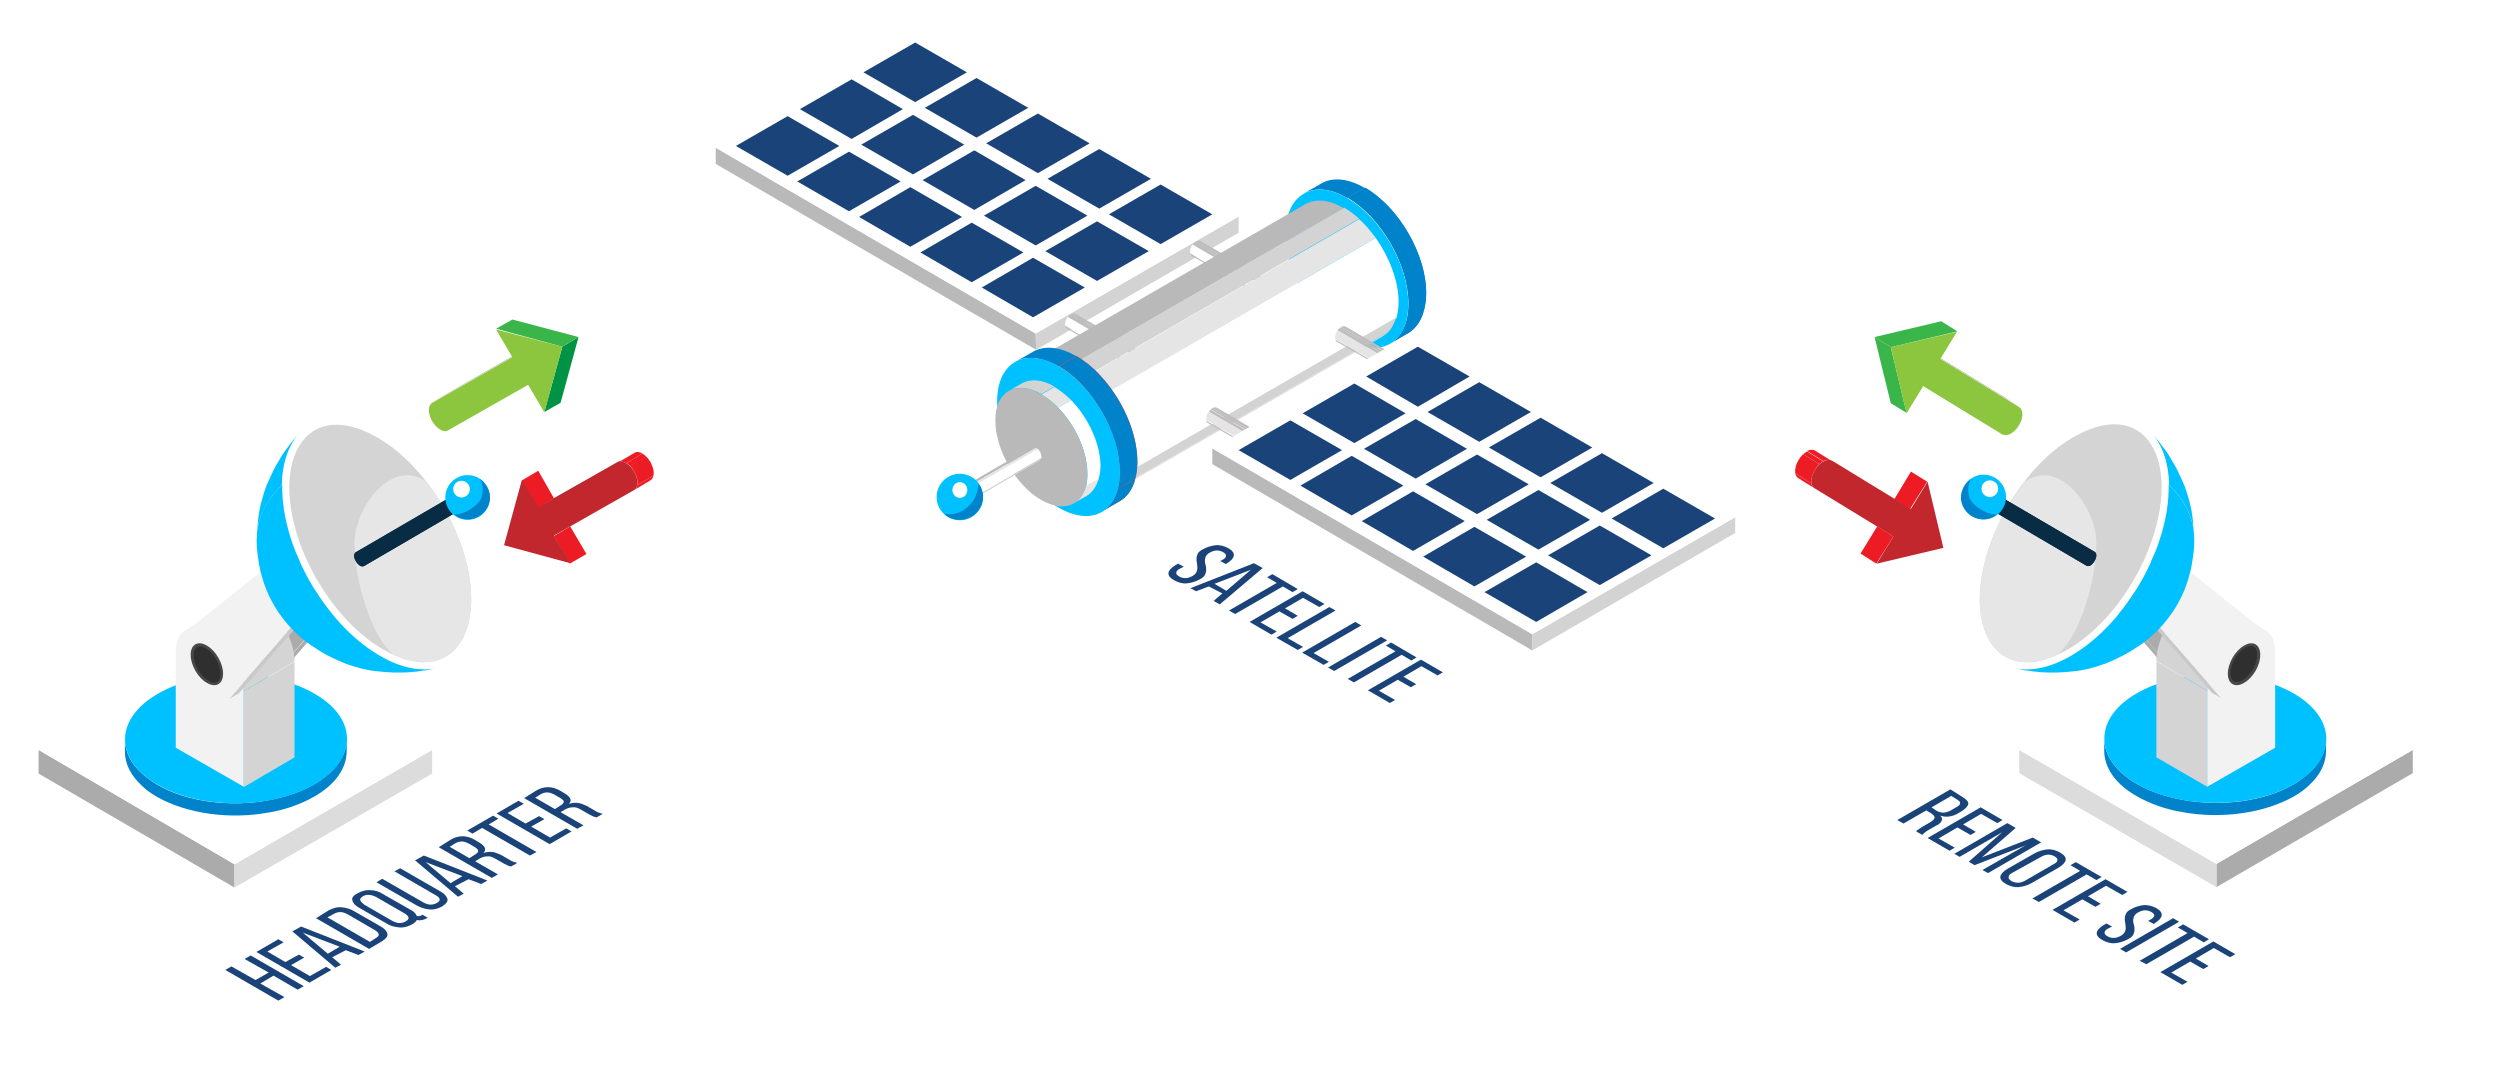 <?xml version="1.0" encoding="utf-8"?>
<!-- Generator: Adobe Illustrator 21.0.0, SVG Export Plug-In . SVG Version: 6.00 Build 0)  -->
<svg version="1.1" xmlns="http://www.w3.org/2000/svg" xmlns:xlink="http://www.w3.org/1999/xlink" x="0px" y="0px"
	 viewBox="0 0 570.4 243.1" style="enable-background:new 0 0 570.4 243.1;" xml:space="preserve">
<style type="text/css">
	.st0{fill:#E3E3ED;}
	.st1{fill:#CFCFE3;}
	.st2{fill:#505969;}
	.st3{fill:#5E9949;}
	.st4{fill:#7C7C74;}
	.st5{fill:#B0CC38;}
	.st6{fill:#AAAAA0;}
	.st7{fill:#8E8E86;}
	.st8{clip-path:url(#SVGID_2_);fill:#FFFFFF;}
	.st9{clip-path:url(#SVGID_4_);}
	.st10{fill:#FFFFFF;}
	.st11{fill:#35664D;}
	.st12{fill:#AAB3C2;}
	.st13{enable-background:new    ;}
	.st14{fill:#272911;}
	.st15{fill:#383B18;}
	.st16{fill:#54562C;}
	.st17{fill:#616236;}
	.st18{fill:#4F772B;}
	.st19{fill:#629D1B;}
	.st20{fill:#82C62B;}
	.st21{fill:#343A45;}
	.st22{fill:#6B1F1B;}
	.st23{fill:#5E514A;}
	.st24{fill:#413833;}
	.st25{fill:#282F39;}
	.st26{fill:#979797;}
	.st27{fill:#8F2A24;}
	.st28{fill:#631D19;}
	.st29{fill:#E8443B;}
	.st30{fill:#FA493F;}
	.st31{fill:#FCA30B;}
	.st32{fill:#FA7A73;}
	.st33{fill:#D6F7FF;}
	.st34{fill:#BD372F;}
	.st35{fill:#66431A;}
	.st36{fill:#634119;}
	.st37{fill:#CA9354;}
	.st38{fill:#9EEDFF;}
	.st39{fill:#E6E6E6;}
	.st40{clip-path:url(#SVGID_6_);fill:#FFFFFF;}
	.st41{clip-path:url(#SVGID_8_);}
	.st42{clip-path:url(#SVGID_10_);fill:#FFFFFF;}
	.st43{clip-path:url(#SVGID_12_);}
	.st44{opacity:0.8;fill:#343A45;}
	.st45{fill:#4D4D4D;}
	.st46{fill:#1A1A1A;}
	.st47{fill:#CCCCCC;}
	.st48{fill:#808080;}
	.st49{fill:#B3B3B3;}
	.st50{fill:#999999;}
	.st51{fill:#256A7D;}
	.st52{fill:#A89184;}
	.st53{fill:#5C6C83;}
	.st54{fill:#C8C8C8;}
	.st55{fill:#8B786D;}
	.st56{fill:#2E849C;}
	.st57{fill:#3AAAC7;}
	.st58{fill:#3CB0CD;}
	.st59{fill:#FFA50B;}
	.st60{fill:#40BADA;}
	.st61{fill:#D9F7FF;}
	.st62{fill:#359BB7;}
	.st63{fill:#AD712C;}
	.st64{fill:#E4A65F;}
	.st65{fill:#7FDDF4;}
	.st66{fill:#B6B6D1;}
	.st67{fill:#D2D2DB;}
	.st68{fill:#F1F1F2;}
	.st69{fill:#727A71;}
	.st70{fill:#7F877D;}
	.st71{fill:url(#XMLID_26799_);}
	.st72{opacity:0.6;}
	.st73{fill:url(#XMLID_26800_);}
	.st74{fill:url(#XMLID_26801_);}
	.st75{fill:url(#XMLID_26802_);}
	.st76{fill:#F6F6F7;}
	.st77{fill:#585859;}
	.st78{fill:#1C1C1C;}
	.st79{fill:#424242;}
	.st80{fill:#A2A2BA;}
	.st81{fill:url(#XMLID_26803_);}
	.st82{fill:url(#XMLID_26804_);}
	.st83{fill:url(#XMLID_26805_);}
	.st84{fill:url(#XMLID_26806_);}
	.st85{fill:url(#XMLID_26807_);}
	.st86{fill:url(#XMLID_26808_);}
	.st87{fill:url(#XMLID_26809_);}
	.st88{fill:url(#XMLID_26810_);}
	.st89{fill:#E6E6F0;}
	.st90{fill:#0071BC;stroke:#3FA9F5;stroke-miterlimit:10;}
	.st91{fill:#00A8DE;}
	.st92{fill:#00C1FF;}
	.st93{fill:#0083CA;}
	.st94{fill:#ECE190;}
	.st95{fill:#ABC8E9;}
	.st96{fill:#8299CE;}
	.st97{fill:#E6E7E8;}
	.st98{fill:#33333D;}
	.st99{fill:#CFD0D1;}
	.st100{fill:#1A1A1F;}
	.st101{fill:#4E4E5E;}
	.st102{opacity:0.5;fill:#505969;}
	.st103{fill:#FFE2CF;}
	.st104{fill:#24697A;}
	.st105{fill:#DE795C;}
	.st106{fill:#9FB1CF;}
	.st107{fill:#B8644C;}
	.st108{fill:#2F8AA1;}
	.st109{fill:#E4EAE8;}
	.st110{fill:#E8B190;}
	.st111{fill:#FFD5BA;}
	.st112{fill:#FFE0CC;}
	.st113{fill:#E8A176;}
	.st114{fill:#454D5A;}
	.st115{fill:#241F1C;}
	.st116{fill:#F6C96B;}
	.st117{fill:#D98C09;}
	.st118{fill:#DFE6E4;}
	.st119{fill:#D5DBDA;}
	.st120{fill:#FFCDAD;}
	.st121{fill:#C96E53;}
	.st122{fill:#D0DCD7;}
	.st123{fill:#A65A44;}
	.st124{fill:#687487;}
	.st125{fill:#9A1503;}
	.st126{fill:#B7C2BD;}
	.st127{fill:#FFC49E;}
	.st128{fill:#C64207;}
	.st129{fill:#FFCB73;}
	.st130{fill:#FCBD51;}
	.st131{fill:none;}
	.st132{fill:#82AA8E;}
	.st133{fill:#4B846A;}
	.st134{fill:#71C7A0;}
	.st135{fill:#40404A;}
	.st136{fill:#292930;}
	.st137{fill:#616170;}
	.st138{fill:#BBBDBF;}
	.st139{fill:#C8CACC;}
	.st140{fill:url(#XMLID_26811_);}
	.st141{fill:url(#XMLID_26812_);}
	.st142{fill:#335948;}
	.st143{fill:url(#XMLID_26813_);}
	.st144{fill:#3C6954;}
	.st145{fill:#90BD9E;}
	.st146{fill:url(#XMLID_26814_);}
	.st147{fill:url(#XMLID_26815_);}
	.st148{fill:#3E8754;}
	.st149{fill:#55AA6F;}
	.st150{fill:#6FDE91;}
	.st151{fill:#BCBCD9;}
	.st152{fill:#D4D4F5;}
	.st153{fill:#96A194;}
	.st154{fill:#9CA89A;}
	.st155{fill:#D8E0E8;}
	.st156{fill:#B3B3D4;}
	.st157{fill:url(#XMLID_26816_);}
	.st158{fill:url(#XMLID_26817_);}
	.st159{clip-path:url(#SVGID_16_);}
	.st160{clip-path:url(#SVGID_18_);}
	.st161{clip-path:url(#SVGID_20_);}
	.st162{clip-path:url(#SVGID_22_);}
	.st163{clip-path:url(#SVGID_24_);}
	.st164{clip-path:url(#SVGID_26_);}
	.st165{fill:#01497C;}
	.st166{fill:#051E2E;}
	.st167{fill:#0F3352;}
	.st168{fill:#013A62;}
	.st169{fill:#082B42;}
	.st170{fill:#015A9A;}
	.st171{fill:#134169;}
	.st172{fill:#014F87;}
	.st173{clip-path:url(#SVGID_28_);enable-background:new    ;}
	.st174{fill:#ACACAC;}
	.st175{fill:#AD171C;}
	.st176{fill:#CF1B22;}
	.st177{fill:url(#XMLID_26818_);}
	.st178{fill:url(#XMLID_26819_);}
	.st179{fill:url(#XMLID_26820_);}
	.st180{fill:url(#XMLID_26821_);}
	.st181{fill:url(#XMLID_26822_);}
	.st182{fill:url(#XMLID_26823_);}
	.st183{fill:#F2F2F2;}
	.st184{fill:#E0E0E0;}
	.st185{fill:#8C898C;}
	.st186{fill:#D3D1D3;}
	.st187{fill:#BFBBBF;}
	.st188{fill:#ABABAB;}
	.st189{fill:#DCDCDC;}
	.st190{fill:#D83736;}
	.st191{fill:#FE534F;}
	.st192{fill:#D4D4D4;}
	.st193{fill:#C9C9C9;}
	.st194{fill:#F23E3A;}
	.st195{fill:#082C44;}
	.st196{clip-path:url(#SVGID_30_);enable-background:new    ;}
	.st197{fill:#0B1B2C;}
	.st198{fill:#464746;}
	.st199{fill:#2E2F2E;}
	.st200{clip-path:url(#SVGID_32_);}
	.st201{clip-path:url(#SVGID_34_);}
	.st202{clip-path:url(#SVGID_36_);}
	.st203{clip-path:url(#SVGID_38_);}
	.st204{clip-path:url(#SVGID_40_);}
	.st205{clip-path:url(#SVGID_42_);}
	.st206{fill:#333333;}
	.st207{fill:#E6E5E3;}
	.st208{fill:#CBCBCB;}
	.st209{opacity:0.3;fill:#8F8F8F;}
	.st210{fill:url(#XMLID_26824_);}
	.st211{fill:#B4C4CC;}
	.st212{fill:#F25F5F;}
	.st213{fill:#545454;}
	.st214{fill:#E2D644;}
	.st215{fill:#8A9EA4;}
	.st216{fill:#404041;}
	.st217{fill:#444445;}
	.st218{fill:#D0D2D3;}
	.st219{fill:#E08D20;}
	.st220{fill:#542929;}
	.st221{fill:#2B2B2B;}
	.st222{fill:#727272;}
	.st223{fill:#231F20;}
	.st224{fill:#96A9B5;}
	.st225{fill:#CE4545;}
	.st226{fill:#383838;}
	.st227{fill:#C4B526;}
	.st228{fill:#889DA4;}
	.st229{fill:#353544;}
	.st230{fill:#545460;}
	.st231{fill:#707077;}
	.st232{fill:#474748;}
	.st233{fill:#58595B;}
	.st234{fill:#FFF992;}
	.st235{fill:#929CA5;}
	.st236{fill:#D3E8EF;}
	.st237{fill:#A6B6C0;}
	.st238{fill:#FF5F5F;}
	.st239{fill:#00A500;}
	.st240{fill:#6C6C75;}
	.st241{fill:#8D8D8E;}
	.st242{fill:#30302F;}
	.st243{fill:#6D6E70;}
	.st244{fill:#8A8C80;}
	.st245{fill:#7E8075;}
	.st246{fill:#AAAC9F;}
	.st247{fill:#BABAE3;}
	.st248{fill:#E2E3E4;}
	.st249{fill:#5D635C;}
	.st250{fill:#767D74;}
	.st251{fill:#E81E26;}
	.st252{fill:#941418;}
	.st253{fill:url(#XMLID_26825_);}
	.st254{fill:#818182;}
	.st255{fill:#E4E4E6;}
	.st256{fill:none;stroke:#0071BC;stroke-miterlimit:10;}
	.st257{fill:url(#XMLID_26826_);}
	.st258{fill:url(#XMLID_26827_);}
	.st259{fill:url(#XMLID_26828_);}
	.st260{fill:url(#XMLID_26829_);}
	.st261{fill:url(#XMLID_26830_);}
	.st262{fill:url(#XMLID_26831_);}
	.st263{fill:url(#XMLID_26832_);}
	.st264{fill:url(#XMLID_26833_);}
	.st265{fill:url(#XMLID_26834_);}
	.st266{fill:url(#XMLID_26835_);}
	.st267{fill:url(#XMLID_26836_);}
	.st268{fill:url(#XMLID_26837_);}
	.st269{fill:url(#XMLID_26838_);}
	.st270{fill:url(#XMLID_26839_);}
	.st271{fill:url(#XMLID_26840_);}
	.st272{fill:url(#XMLID_26841_);}
	.st273{fill:url(#XMLID_26842_);}
	.st274{fill:url(#XMLID_26843_);}
	.st275{fill:url(#XMLID_26844_);}
	.st276{fill:url(#XMLID_26845_);}
	.st277{fill:url(#XMLID_26846_);}
	.st278{fill:url(#XMLID_26847_);}
	.st279{fill:url(#XMLID_26848_);}
	.st280{fill:url(#XMLID_26849_);}
	.st281{fill:url(#XMLID_26850_);}
	.st282{fill:url(#XMLID_26851_);}
	.st283{fill:url(#XMLID_26852_);}
	.st284{fill:url(#XMLID_26853_);}
	.st285{fill:url(#XMLID_26854_);}
	.st286{fill:url(#XMLID_26855_);}
	.st287{fill:url(#XMLID_26856_);}
	.st288{fill:url(#XMLID_26857_);}
	.st289{fill:url(#XMLID_26858_);}
	.st290{fill:url(#XMLID_26859_);}
	.st291{fill:url(#XMLID_26860_);}
	.st292{fill:url(#XMLID_26861_);}
	.st293{fill:url(#XMLID_26862_);}
	.st294{fill:url(#XMLID_26863_);}
	.st295{fill:url(#XMLID_26864_);}
	.st296{fill:url(#XMLID_26865_);}
	.st297{fill:url(#XMLID_26866_);}
	.st298{fill:url(#XMLID_26867_);}
	.st299{fill:url(#XMLID_26868_);}
	.st300{fill:url(#XMLID_26869_);}
	.st301{fill:url(#XMLID_26870_);}
	.st302{fill:url(#XMLID_26871_);}
	.st303{fill:url(#XMLID_26872_);}
	.st304{fill:url(#XMLID_26873_);}
	.st305{fill:url(#XMLID_26874_);}
	.st306{fill:url(#XMLID_26875_);}
	.st307{fill:url(#XMLID_26876_);}
	.st308{fill:url(#XMLID_26877_);}
	.st309{fill:url(#XMLID_26878_);}
	.st310{fill:url(#XMLID_26879_);}
	.st311{fill:url(#XMLID_26880_);}
	.st312{fill:url(#XMLID_26881_);}
	.st313{fill:url(#XMLID_26882_);}
	.st314{fill:url(#XMLID_26883_);}
	.st315{fill:#374A72;}
	.st316{fill:#D1D1D9;}
	.st317{fill:#4C669C;}
	.st318{fill:#B5B5CE;}
	.st319{fill:#F0F0F1;}
	.st320{fill:#CECEE0;}
	.st321{fill:#E2E2EB;}
	.st322{fill:#B5C953;}
	.st323{fill:#24304B;}
	.st324{fill:#747A72;}
	.st325{fill:#80867E;}
	.st326{fill:#5A6A8B;}
	.st327{fill:#4A5874;}
	.st328{fill:#F5F5F6;}
	.st329{fill:#D9DFE6;}
	.st330{fill:#B2B2D0;}
	.st331{fill:#404049;}
	.st332{fill:#29292F;}
	.st333{fill:url(#XMLID_26884_);}
	.st334{fill:#A1A1B7;}
	.st335{fill:url(#XMLID_26885_);}
	.st336{fill:#946032;}
	.st337{fill:#BB814D;}
	.st338{fill:#ECECEC;}
	.st339{fill:#5D3017;}
	.st340{fill:#5E635D;}
	.st341{fill:#777D75;}
	.st342{fill:#D0B988;}
	.st343{fill:#BBA57A;}
	.st344{fill:#61616F;}
	.st345{fill:#B9B9DF;}
	.st346{fill:#9F9FAE;}
	.st347{fill:url(#XMLID_26886_);}
	.st348{fill:url(#XMLID_26887_);}
	.st349{fill:url(#XMLID_26888_);}
	.st350{fill:url(#XMLID_26889_);}
	.st351{fill:url(#XMLID_26890_);}
	.st352{fill:url(#XMLID_26891_);}
	.st353{fill:#ABB2C0;}
	.st354{fill:#6C9653;}
	.st355{fill:#42654F;}
	.st356{fill:#272914;}
	.st357{fill:#393B1D;}
	.st358{fill:#545631;}
	.st359{fill:#61623C;}
	.st360{fill:#587536;}
	.st361{fill:#709A36;}
	.st362{fill:#91C249;}
	.st363{fill:#E5E6E7;}
	.st364{fill:#33333C;}
	.st365{fill:#CECFD0;}
	.st366{fill:#4E4E5D;}
	.st367{fill:#DFDFDF;}
	.st368{fill:#8A888B;}
	.st369{fill:#D2D0D2;}
	.st370{fill:#BDBABE;}
	.st371{fill:#E9E099;}
	.st372{fill:#8698C9;}
	.st373{fill:#B0C7E5;}
	.st374{fill:url(#XMLID_26892_);}
	.st375{fill:url(#XMLID_26893_);}
	.st376{fill:url(#XMLID_26894_);}
	.st377{fill:url(#XMLID_26895_);}
	.st378{fill:url(#XMLID_26896_);}
	.st379{fill:url(#XMLID_26897_);}
	.st380{fill:url(#XMLID_26898_);}
	.st381{clip-path:url(#SVGID_52_);}
	.st382{clip-path:url(#SVGID_54_);}
	.st383{clip-path:url(#SVGID_56_);}
	.st384{clip-path:url(#SVGID_58_);}
	.st385{clip-path:url(#SVGID_60_);}
	.st386{clip-path:url(#SVGID_62_);}
	.st387{clip-path:url(#SVGID_64_);enable-background:new    ;}
	.st388{fill:url(#XMLID_26899_);}
	.st389{fill:url(#XMLID_26900_);}
	.st390{fill:url(#XMLID_26901_);}
	.st391{fill:url(#XMLID_26902_);}
	.st392{fill:url(#XMLID_26903_);}
	.st393{fill:url(#XMLID_26904_);}
	.st394{clip-path:url(#SVGID_66_);enable-background:new    ;}
	.st395{clip-path:url(#SVGID_68_);}
	.st396{clip-path:url(#SVGID_70_);}
	.st397{clip-path:url(#SVGID_72_);}
	.st398{clip-path:url(#SVGID_74_);}
	.st399{clip-path:url(#SVGID_76_);}
	.st400{clip-path:url(#SVGID_78_);}
	.st401{fill:url(#XMLID_26905_);}
	.st402{fill:url(#XMLID_26906_);}
	.st403{fill:#CAD8E5;}
	.st404{fill:#29ABE2;}
	.st405{fill:#F7F8FB;}
	.st406{fill:#0071BC;}
	.st407{fill:#01082B;}
	.st408{fill:#01082B;stroke:#FFFFFF;stroke-width:1.417;stroke-miterlimit:10;}
	.st409{fill:none;stroke:#01082B;stroke-miterlimit:10;}
	.st410{fill:#0083CA;stroke:#FFFFFF;stroke-miterlimit:10;}
	.st411{fill:none;stroke:#0083CA;stroke-linecap:round;stroke-linejoin:round;stroke-miterlimit:10;}
	.st412{fill:none;stroke:#00A8DE;stroke-miterlimit:10;}
	.st413{clip-path:url(#SVGID_80_);}
	.st414{clip-path:url(#SVGID_82_);fill:#00C1FF;}
	.st415{fill:url(#XMLID_26907_);}
	.st416{fill:url(#XMLID_26908_);}
	.st417{fill:url(#XMLID_26909_);}
	.st418{fill:url(#XMLID_26910_);}
	.st419{fill:url(#XMLID_26911_);}
	.st420{fill:url(#XMLID_26912_);}
	.st421{fill:url(#XMLID_26913_);}
	.st422{fill:url(#XMLID_26914_);}
	.st423{fill:url(#XMLID_26915_);}
	.st424{fill:url(#XMLID_26916_);}
	.st425{fill:url(#XMLID_26917_);}
	.st426{fill:url(#XMLID_26918_);}
	.st427{fill:url(#XMLID_26919_);}
	.st428{fill:url(#XMLID_26920_);}
	.st429{fill:url(#XMLID_26921_);}
	.st430{fill:url(#XMLID_26922_);}
	.st431{fill:url(#XMLID_26923_);}
	.st432{fill:url(#XMLID_26924_);}
	.st433{fill:url(#XMLID_26925_);}
	.st434{fill:url(#XMLID_26926_);}
	.st435{fill:url(#XMLID_26927_);}
	.st436{fill:url(#XMLID_26928_);}
	.st437{fill:url(#XMLID_26929_);}
	.st438{fill:url(#XMLID_26930_);}
	.st439{fill:#505969;stroke:#FFFFFF;stroke-miterlimit:10;}
	.st440{fill:#525968;stroke:#FFFFFF;stroke-miterlimit:10;}
	.st441{fill:#242C8C;}
	.st442{fill:url(#SVGID_85_);}
	.st443{fill:#3B49B2;}
	.st444{fill:#CFE5FC;}
	.st445{opacity:0.51;fill:#4755BF;}
	.st446{fill:#C0D4FA;}
	.st447{fill:url(#SVGID_86_);}
	.st448{fill:url(#SVGID_87_);}
	.st449{fill:url(#SVGID_88_);}
	.st450{fill:#3C3FF1;}
	.st451{fill:url(#SVGID_89_);}
	.st452{fill:url(#SVGID_90_);}
	.st453{fill:url(#SVGID_91_);}
	.st454{fill:url(#SVGID_92_);}
	.st455{fill:url(#SVGID_93_);}
	.st456{fill:url(#SVGID_94_);}
	.st457{fill:url(#SVGID_95_);}
	.st458{fill:url(#SVGID_96_);}
	.st459{fill:url(#SVGID_97_);}
	.st460{fill:url(#SVGID_98_);}
	.st461{fill:url(#SVGID_99_);}
	.st462{fill:url(#SVGID_100_);}
	.st463{fill:url(#SVGID_101_);}
	.st464{fill:url(#SVGID_102_);}
	.st465{fill:url(#SVGID_103_);}
	.st466{fill:url(#SVGID_104_);}
	.st467{fill:url(#SVGID_105_);}
	.st468{fill:url(#SVGID_106_);}
	.st469{fill:url(#SVGID_107_);}
	.st470{fill:url(#SVGID_108_);}
	.st471{fill:url(#SVGID_109_);}
	.st472{fill:url(#SVGID_110_);}
	.st473{fill:url(#SVGID_111_);}
	.st474{fill:url(#SVGID_112_);}
	.st475{filter:url(#Adobe_OpacityMaskFilter);}
	.st476{filter:url(#Adobe_OpacityMaskFilter_1_);}
	.st477{mask:url(#SVGID_113_);fill:url(#SVGID_114_);}
	.st478{opacity:0.78;fill:url(#SVGID_115_);}
	.st479{filter:url(#Adobe_OpacityMaskFilter_2_);}
	.st480{filter:url(#Adobe_OpacityMaskFilter_3_);}
	.st481{mask:url(#SVGID_116_);fill:url(#SVGID_117_);}
	.st482{fill:#E0DFDC;}
	.st483{fill:url(#SVGID_118_);}
	.st484{fill:url(#SVGID_119_);}
	.st485{opacity:0.15;fill:#B6B6D1;}
	.st486{filter:url(#Adobe_OpacityMaskFilter_4_);}
	.st487{filter:url(#Adobe_OpacityMaskFilter_5_);}
	.st488{mask:url(#SVGID_120_);fill:url(#SVGID_121_);}
	.st489{fill:url(#SVGID_122_);}
	.st490{fill:url(#SVGID_123_);}
	.st491{filter:url(#Adobe_OpacityMaskFilter_6_);}
	.st492{filter:url(#Adobe_OpacityMaskFilter_7_);}
	.st493{mask:url(#SVGID_124_);fill:url(#SVGID_125_);}
	.st494{fill:url(#SVGID_126_);}
	.st495{fill:url(#SVGID_127_);}
	.st496{filter:url(#Adobe_OpacityMaskFilter_8_);}
	.st497{filter:url(#Adobe_OpacityMaskFilter_9_);}
	.st498{mask:url(#SVGID_128_);fill:url(#SVGID_129_);}
	.st499{fill:url(#SVGID_130_);}
	.st500{fill:url(#SVGID_131_);}
	.st501{filter:url(#Adobe_OpacityMaskFilter_10_);}
	.st502{filter:url(#Adobe_OpacityMaskFilter_11_);}
	.st503{mask:url(#SVGID_132_);fill:url(#SVGID_133_);}
	.st504{opacity:0.11;}
	.st505{clip-path:url(#SVGID_135_);}
	.st506{fill:url(#SVGID_136_);}
	.st507{fill:url(#SVGID_137_);}
	.st508{fill:#96AEF8;}
	.st509{fill:#B1C7F9;}
	.st510{fill:url(#SVGID_138_);}
	.st511{fill:url(#SVGID_139_);}
	.st512{opacity:5.000000e-02;fill:#B6B6D1;}
	.st513{filter:url(#Adobe_OpacityMaskFilter_12_);}
	.st514{filter:url(#Adobe_OpacityMaskFilter_13_);}
	.st515{mask:url(#SVGID_140_);fill:url(#SVGID_141_);}
	.st516{fill:url(#SVGID_142_);}
	.st517{fill:url(#SVGID_143_);}
	.st518{filter:url(#Adobe_OpacityMaskFilter_14_);}
	.st519{filter:url(#Adobe_OpacityMaskFilter_15_);}
	.st520{mask:url(#SVGID_144_);fill:url(#SVGID_145_);}
	.st521{fill:url(#SVGID_146_);}
	.st522{fill:url(#SVGID_147_);}
	.st523{filter:url(#Adobe_OpacityMaskFilter_16_);}
	.st524{filter:url(#Adobe_OpacityMaskFilter_17_);}
	.st525{mask:url(#SVGID_148_);fill:url(#SVGID_149_);}
	.st526{fill:url(#SVGID_150_);}
	.st527{fill:url(#SVGID_151_);}
	.st528{filter:url(#Adobe_OpacityMaskFilter_18_);}
	.st529{filter:url(#Adobe_OpacityMaskFilter_19_);}
	.st530{mask:url(#SVGID_152_);fill:url(#SVGID_153_);}
	.st531{clip-path:url(#SVGID_155_);}
	.st532{fill:url(#SVGID_156_);}
	.st533{fill:url(#SVGID_157_);}
	.st534{fill:url(#SVGID_158_);}
	.st535{fill:url(#SVGID_159_);}
	.st536{fill:#BDBDBD;}
	.st537{clip-path:url(#SVGID_161_);enable-background:new    ;}
	.st538{fill:#989898;}
	.st539{clip-path:url(#SVGID_163_);enable-background:new    ;}
	.st540{fill:#B2B2B2;}
	.st541{fill:#E5E5E5;}
	.st542{fill:#A5A5A5;}
	.st543{fill:#8A8A8A;}
	.st544{clip-path:url(#SVGID_165_);enable-background:new    ;}
	.st545{clip-path:url(#SVGID_167_);enable-background:new    ;}
	.st546{clip-path:url(#SVGID_169_);enable-background:new    ;}
	.st547{clip-path:url(#SVGID_171_);enable-background:new    ;}
	.st548{clip-path:url(#SVGID_173_);enable-background:new    ;}
	.st549{clip-path:url(#SVGID_175_);}
	.st550{clip-path:url(#SVGID_177_);enable-background:new    ;}
	.st551{fill:#B9B9B9;}
	.st552{fill:#D3D3D3;}
	.st553{fill:#BEBCBD;}
	.st554{fill:#365E6A;}
	.st555{fill:#DBDBDB;}
	.st556{fill:#1A4479;}
	.st557{clip-path:url(#SVGID_179_);}
	.st558{clip-path:url(#SVGID_181_);enable-background:new    ;}
	.st559{clip-path:url(#SVGID_183_);}
	.st560{clip-path:url(#SVGID_185_);enable-background:new    ;}
	.st561{clip-path:url(#SVGID_187_);}
	.st562{clip-path:url(#SVGID_189_);enable-background:new    ;}
	.st563{fill:#C5C5C5;}
	.st564{clip-path:url(#SVGID_191_);enable-background:new    ;}
	.st565{clip-path:url(#SVGID_193_);enable-background:new    ;}
	.st566{clip-path:url(#SVGID_195_);enable-background:new    ;}
	.st567{clip-path:url(#SVGID_197_);}
	.st568{clip-path:url(#SVGID_199_);enable-background:new    ;}
	.st569{clip-path:url(#SVGID_201_);}
	.st570{clip-path:url(#SVGID_203_);enable-background:new    ;}
	.st571{clip-path:url(#SVGID_205_);}
	.st572{clip-path:url(#SVGID_207_);enable-background:new    ;}
	.st573{clip-path:url(#SVGID_209_);}
	.st574{clip-path:url(#SVGID_211_);enable-background:new    ;}
	.st575{clip-path:url(#SVGID_213_);enable-background:new    ;}
	.st576{clip-path:url(#SVGID_215_);enable-background:new    ;}
	.st577{clip-path:url(#SVGID_217_);enable-background:new    ;}
	.st578{clip-path:url(#SVGID_219_);enable-background:new    ;}
	.st579{clip-path:url(#SVGID_221_);enable-background:new    ;}
	.st580{clip-path:url(#SVGID_223_);}
	.st581{clip-path:url(#SVGID_225_);enable-background:new    ;}
	.st582{clip-path:url(#SVGID_227_);}
	.st583{clip-path:url(#SVGID_229_);enable-background:new    ;}
	.st584{clip-path:url(#SVGID_231_);}
	.st585{clip-path:url(#SVGID_233_);enable-background:new    ;}
	.st586{clip-path:url(#SVGID_235_);}
	.st587{clip-path:url(#SVGID_237_);enable-background:new    ;}
	.st588{clip-path:url(#SVGID_239_);enable-background:new    ;}
	.st589{clip-path:url(#SVGID_241_);enable-background:new    ;}
	.st590{clip-path:url(#SVGID_243_);enable-background:new    ;}
	.st591{clip-path:url(#SVGID_245_);enable-background:new    ;}
	.st592{clip-path:url(#SVGID_247_);enable-background:new    ;}
	.st593{clip-path:url(#SVGID_249_);}
	.st594{clip-path:url(#SVGID_251_);enable-background:new    ;}
	.st595{clip-path:url(#SVGID_253_);}
	.st596{clip-path:url(#SVGID_255_);enable-background:new    ;}
	.st597{clip-path:url(#SVGID_257_);}
	.st598{clip-path:url(#SVGID_259_);enable-background:new    ;}
	.st599{clip-path:url(#SVGID_261_);}
	.st600{clip-path:url(#SVGID_263_);enable-background:new    ;}
	.st601{clip-path:url(#SVGID_265_);enable-background:new    ;}
	.st602{clip-path:url(#SVGID_267_);enable-background:new    ;}
	.st603{fill:#ED1C24;}
	.st604{clip-path:url(#SVGID_269_);}
	.st605{clip-path:url(#SVGID_271_);enable-background:new    ;}
	.st606{fill:#C1272D;}
	.st607{fill:#009245;}
	.st608{fill:#8CC63F;}
	.st609{fill:#39B54A;}
	.st610{clip-path:url(#SVGID_273_);}
	.st611{clip-path:url(#SVGID_275_);enable-background:new    ;}
	.st612{clip-path:url(#SVGID_277_);}
	.st613{clip-path:url(#SVGID_279_);enable-background:new    ;}
	.st614{clip-path:url(#SVGID_281_);}
	.st615{clip-path:url(#SVGID_283_);enable-background:new    ;}
	.st616{clip-path:url(#SVGID_285_);}
	.st617{clip-path:url(#SVGID_287_);enable-background:new    ;}
	.st618{clip-path:url(#SVGID_289_);}
	.st619{clip-path:url(#SVGID_291_);enable-background:new    ;}
	.st620{clip-path:url(#SVGID_293_);enable-background:new    ;}
	.st621{clip-path:url(#SVGID_295_);enable-background:new    ;}
	.st622{clip-path:url(#SVGID_297_);}
	.st623{clip-path:url(#SVGID_299_);enable-background:new    ;}
	.st624{clip-path:url(#SVGID_301_);}
	.st625{clip-path:url(#SVGID_303_);enable-background:new    ;}
	.st626{fill:none;stroke:#3FA9F5;stroke-width:0.1;stroke-miterlimit:10;}
	.st627{opacity:0.5;}
</style>
<g id="Layer_2">
	<g>
		<g>
			<path class="st556" d="M59.4,224.4l5.5,3.1l-1.4,0.8l-12.1-7l1.4-0.8l5.5,3.1l3-1.7l-5.5-3.1l1.4-0.8l12.1,7l-1.4,0.8l-5.5-3.2
				L59.4,224.4z"/>
			<path class="st556" d="M68.2,217.8l1.2,0.7l-3,1.7l4.3,2.5l3.7-2.1l1.2,0.7l-5,2.9l-12.1-7l5-2.9l1.2,0.7l-3.7,2.1l4.1,2.4
				L68.2,217.8z"/>
			<path class="st556" d="M75.8,218.4l2,1.7l-1.3,0.7l-9.8-8.3l2-1.1l14.5,5.7l-1.4,0.8l-2.9-1.1L75.8,218.4z M74.8,217.6l2.7-1.6
				l-8.4-3.2L74.8,217.6z"/>
			<path class="st556" d="M75,207.7c1-0.5,1.9-0.8,2.9-0.7c1,0.1,1.9,0.3,2.9,0.9l6.1,3.5c0.9,0.5,1.4,1.1,1.5,1.7
				c0.1,0.6-0.4,1.1-1.3,1.7l-2.9,1.7l-12.1-7L75,207.7z M85.8,214c0.5-0.3,0.7-0.6,0.6-0.9c-0.1-0.3-0.4-0.6-0.9-0.9l-6.2-3.6
				c-0.6-0.3-1.1-0.5-1.6-0.5c-0.5,0-1,0.1-1.5,0.4l-1.5,0.8l9.7,5.6L85.8,214z"/>
			<path class="st556" d="M81.6,203.8c0.9-0.5,1.9-0.8,2.9-0.7c1,0,2,0.3,2.9,0.9l6.3,3.6c0.8,0.4,1.2,0.9,1.4,1.4
				c0.2,0,0.4,0.1,0.6,0c0.2,0,0.4-0.1,0.5-0.2l0.2-0.1l1.2,0.7l-0.2,0.1c-0.7,0.4-1.5,0.6-2.3,0.4c-0.1,0.2-0.2,0.4-0.4,0.5
				c-0.2,0.2-0.4,0.4-0.7,0.5c-0.9,0.5-1.9,0.8-2.9,0.7c-1-0.1-2-0.3-2.9-0.9l-6.3-3.6c-0.9-0.5-1.4-1.1-1.5-1.7
				C80.2,204.9,80.6,204.3,81.6,203.8z M82.8,204.5c-0.5,0.3-0.7,0.6-0.6,0.9c0.1,0.3,0.4,0.6,0.9,1l6.4,3.7
				c0.6,0.3,1.1,0.5,1.6,0.5c0.5,0,1.1-0.1,1.5-0.4c0.5-0.3,0.7-0.6,0.6-0.9c-0.1-0.3-0.4-0.6-0.9-0.9l-6.4-3.7
				c-0.6-0.3-1.1-0.5-1.6-0.5C83.8,204.1,83.3,204.2,82.8,204.5z"/>
			<path class="st556" d="M96.6,205.9c0.6,0.3,1.1,0.5,1.6,0.5c0.5,0,1-0.1,1.5-0.4c0.5-0.3,0.7-0.6,0.6-0.9c-0.1-0.3-0.4-0.6-1-0.9
				l-9.3-5.4l1.3-0.7l9.2,5.3c0.9,0.5,1.4,1.1,1.6,1.7c0.1,0.6-0.3,1.1-1.2,1.7c-0.9,0.5-1.9,0.8-2.9,0.7c-1-0.1-2-0.4-2.9-0.9
				l-9.2-5.3l1.3-0.8L96.6,205.9z"/>
			<path class="st556" d="M103.8,202.2l2,1.7l-1.3,0.7l-9.8-8.3l2-1.1l14.5,5.7l-1.4,0.8l-2.9-1.1L103.8,202.2z M102.8,201.5
				l2.7-1.6l-8.4-3.2L102.8,201.5z"/>
			<path class="st556" d="M102.8,191.6c1-0.6,1.9-0.8,2.8-0.8c0.9,0,1.8,0.3,2.7,0.8l1,0.6c0.7,0.4,1.1,0.8,1.3,1.2s0.1,0.8-0.3,1.2
				c0.7-0.2,1.4-0.3,2.1-0.2s1.3,0.4,2,0.7l1.9,1.1c0.3,0.2,0.5,0.3,0.8,0.4s0.6,0.2,0.9,0.3l-1.4,0.8c-0.3-0.1-0.5-0.1-0.7-0.2
				s-0.6-0.3-1-0.5l-1.9-1.1c-0.7-0.4-1.3-0.6-1.9-0.5c-0.6,0-1.1,0.2-1.7,0.5l-1,0.6l5.2,3l-1.4,0.8l-12.1-7L102.8,191.6z
				 M108.2,195.1c0.5-0.3,0.9-0.6,0.9-0.9s-0.2-0.6-0.9-1l-1.2-0.7c-0.6-0.3-1.1-0.5-1.6-0.5c-0.5,0-1,0.1-1.5,0.4l-1.3,0.8l4.5,2.6
				L108.2,195.1z"/>
			<path class="st556" d="M120.9,195.2l-10.9-6.3l-2.2,1.3l-1.2-0.7l5.9-3.4l1.2,0.7l-2.2,1.3l10.9,6.3L120.9,195.2z"/>
			<path class="st556" d="M123,186.2l1.2,0.7l-3,1.7l4.3,2.5l3.7-2.1l1.2,0.7l-5,2.9l-12.1-7l5-2.9l1.2,0.7l-3.7,2.1l4.1,2.4
				L123,186.2z"/>
			<path class="st556" d="M122.3,180.4c1-0.6,1.9-0.8,2.8-0.8c0.9,0,1.8,0.3,2.7,0.8l1,0.6c0.7,0.4,1.1,0.8,1.3,1.2
				c0.2,0.4,0.1,0.8-0.3,1.2c0.7-0.2,1.4-0.3,2.1-0.2c0.7,0.1,1.3,0.4,2,0.7l1.9,1.1c0.3,0.2,0.5,0.3,0.8,0.4
				c0.3,0.1,0.6,0.2,0.9,0.3l-1.4,0.8c-0.3-0.1-0.5-0.1-0.7-0.2c-0.2-0.1-0.6-0.3-1-0.5l-1.9-1.1c-0.7-0.4-1.3-0.6-1.9-0.5
				c-0.6,0-1.1,0.2-1.7,0.5l-1,0.6l5.2,3l-1.4,0.8l-12.1-7L122.3,180.4z M127.7,183.9c0.5-0.3,0.9-0.6,0.9-0.9
				c0.1-0.3-0.2-0.6-0.9-1l-1.2-0.7c-0.6-0.3-1.1-0.5-1.6-0.5c-0.5,0-1,0.1-1.5,0.4l-1.3,0.8l4.5,2.6L127.7,183.9z"/>
		</g>
		<g>
			<g>
				<g>
					<g class="st13">
						<g class="st13">
							<defs>
								<path id="SVGID_276_" class="st13" d="M297.4,44.2l4-2.3c2.5-1.5,6.1-1.3,10,1l-4,2.3C303.5,42.9,300,42.7,297.4,44.2z"/>
							</defs>
							<clipPath id="SVGID_2_">
								<use xlink:href="#SVGID_276_"  style="overflow:visible;"/>
							</clipPath>
							<g style="clip-path:url(#SVGID_2_);">
								<path class="st93" d="M297.4,44.2l4-2.3c2.5-1.5,6.1-1.3,10,1l-4,2.3C303.5,42.9,300,42.7,297.4,44.2L297.4,44.2z"/>
							</g>
						</g>
						<g class="st13">
							<defs>
								<path id="SVGID_278_" class="st13" d="M321.3,76l-4,2.3c2.5-1.5,4.1-4.6,4.1-9c0-8.9-6.2-19.7-13.9-24.2l4-2.3
									c7.7,4.5,14,15.3,13.9,24.2C325.3,71.4,323.8,74.5,321.3,76z"/>
							</defs>
							<use xlink:href="#SVGID_278_"  style="overflow:visible;fill:#0083CA;"/>
							<clipPath id="SVGID_4_">
								<use xlink:href="#SVGID_278_"  style="overflow:visible;"/>
							</clipPath>
							<g style="clip-path:url(#SVGID_4_);enable-background:new    ;">
								<path class="st93" d="M307.4,45.2l4-2.3c1.8,1,3.5,2.4,5.1,4l-4,2.3C310.9,47.6,309.2,46.2,307.4,45.2L307.4,45.2z"/>
								<path class="st93" d="M312.5,49.2l4-2.3c5.2,5.3,8.9,13.3,8.9,20.1c0,1.4-0.2,2.7-0.5,3.8l-4,2.3c0.3-1.1,0.5-2.4,0.5-3.8
									C321.4,62.5,317.7,54.6,312.5,49.2L312.5,49.2z"/>
								<path class="st93" d="M320.9,73.2l4-2.3c-0.6,2.4-1.9,4.2-3.6,5.2l-4,2.3C319,77.3,320.2,75.6,320.9,73.2L320.9,73.2z"/>
							</g>
						</g>
						<g>
							<path class="st92" d="M307.4,45.2c7.7,4.5,14,15.3,13.9,24.2c0,8.9-6.3,12.5-14,8c-7.7-4.5-14-15.3-14-24.2
								C293.4,44.3,299.7,40.7,307.4,45.2z"/>
						</g>
					</g>
				</g>
				<g>
					<g class="st13">
						<g>
							<polygon class="st551" points="163.3,33.7 163.3,37.4 236.4,79.8 236.3,76.1 							"/>
						</g>
						<g>
							<polygon class="st552" points="236.3,76.1 236.4,79.8 282.6,53.1 282.6,49.4 							"/>
						</g>
						<g>
							<polygon class="st10" points="163.3,33.7 236.3,76.1 282.6,49.4 209.6,7 							"/>
						</g>
					</g>
				</g>
				<g>
					<g class="st13">
						<g class="st13">
							<g>
								<path class="st553" d="M290.7,64.7L273.9,55c-0.3-0.1-0.6-0.1-1,0.1l16.8,9.7C290.1,64.6,290.4,64.6,290.7,64.7L290.7,64.7z
									"/>
							</g>
						</g>
						<g class="st13">
							<g class="st13">
								<path class="st553" d="M289.7,64.8l-16.8-9.7c-0.1,0.1-0.3,0.2-0.4,0.3l16.8,9.7C289.4,65,289.6,64.9,289.7,64.8L289.7,64.8
									z"/>
								<path class="st553" d="M289.3,65.1l-16.8-9.7c-0.2,0.1-0.3,0.3-0.4,0.5l16.8,9.8C289,65.4,289.1,65.3,289.3,65.1L289.3,65.1
									z"/>
								<path class="st10" d="M288.9,65.6l-16.8-9.8c-0.3,0.5-0.6,1.1-0.6,1.6c0,0.2,0,0.3,0.1,0.4l16.8,9.7c0-0.1-0.1-0.3-0.1-0.4
									C288.3,66.7,288.5,66.1,288.9,65.6L288.9,65.6z"/>
								<path class="st553" d="M288.4,67.6l-16.8-9.7c0,0.2,0.1,0.3,0.2,0.4l16.8,9.7C288.5,67.9,288.4,67.8,288.4,67.6L288.4,67.6z
									"/>
								<path class="st553" d="M288.6,68l-16.8-9.7c0,0,0.1,0.1,0.1,0.1l16.8,9.7C288.7,68.1,288.6,68,288.6,68L288.6,68z"/>
							</g>
						</g>
						<g>
							<path class="st554" d="M289.7,64.8c-0.8,0.4-1.4,1.5-1.4,2.4c0,0.9,0.6,1.2,1.4,0.8c0.8-0.4,1.4-1.5,1.4-2.4
								C291.1,64.8,290.4,64.4,289.7,64.8z"/>
						</g>
					</g>
				</g>
				<g>
					<g class="st13">
						<g class="st13">
							<g>
								<path class="st553" d="M262.2,81.3l-16.8-9.7c-0.3-0.1-0.6-0.1-1,0.1l16.8,9.7C261.6,81.2,261.9,81.1,262.2,81.3L262.2,81.3
									z"/>
							</g>
						</g>
						<g class="st13">
							<g class="st13">
								<path class="st553" d="M261.2,81.4l-16.8-9.7c-0.1,0.1-0.3,0.2-0.4,0.3l16.8,9.7C260.9,81.6,261.1,81.5,261.2,81.4
									L261.2,81.4z"/>
								<path class="st553" d="M260.8,81.7L244,71.9c-0.2,0.1-0.3,0.3-0.4,0.5l16.8,9.8C260.5,82,260.7,81.8,260.8,81.7L260.8,81.7z
									"/>
								<path class="st10" d="M260.4,82.1l-16.8-9.8c-0.3,0.5-0.6,1.1-0.6,1.6c0,0.2,0,0.3,0.1,0.4l16.8,9.7c0-0.1-0.1-0.3-0.1-0.4
									C259.8,83.2,260,82.6,260.4,82.1L260.4,82.1z"/>
								<path class="st553" d="M259.9,84.2l-16.8-9.7c0,0.2,0.1,0.3,0.2,0.4l16.8,9.7C260,84.4,259.9,84.3,259.9,84.2L259.9,84.2z"
									/>
								<path class="st553" d="M260.1,84.5l-16.8-9.7c0,0,0.1,0.1,0.1,0.1l16.8,9.7C260.2,84.6,260.1,84.6,260.1,84.5L260.1,84.5z"
									/>
							</g>
						</g>
						<g>
							<path class="st554" d="M261.2,81.4c-0.8,0.4-1.4,1.5-1.4,2.4c0,0.9,0.6,1.2,1.4,0.8c0.8-0.4,1.4-1.5,1.4-2.4
								C262.6,81.3,262,80.9,261.2,81.4z"/>
						</g>
					</g>
				</g>
				<g>
					<g class="st13">
						<g>
							<g>
								<path class="st551" d="M235.9,82.3l61.9-35.7c2.3-1.3,5.4-1.1,8.8,0.9l-61.9,35.7C241.3,81.2,238.2,81,235.9,82.3
									L235.9,82.3z"/>
							</g>
						</g>
						<g class="st13">
							<g class="st13">
								<path class="st552" d="M244.8,83.1l61.9-35.7c1.2,0.7,2.3,1.5,3.4,2.5l-61.9,35.7C247.1,84.7,245.9,83.8,244.8,83.1
									L244.8,83.1z"/>
								<path class="st541" d="M248.2,85.7l61.9-35.7c1.4,1.2,2.6,2.7,3.8,4.3L252,90C250.8,88.4,249.6,86.9,248.2,85.7L248.2,85.7z
									"/>
								<path class="st10" d="M252,90l61.9-35.7c3.1,4.4,5.2,9.8,5.2,14.6c0,1.4-0.2,2.6-0.5,3.7l-61.9,35.7
									c0.3-1.1,0.5-2.3,0.5-3.6C257.1,99.8,255.1,94.4,252,90L252,90z"/>
								<path class="st552" d="M256.6,108.2l61.9-35.7c-0.4,1.4-1,2.5-1.8,3.3l-61.9,35.7C255.6,110.7,256.3,109.6,256.6,108.2
									L256.6,108.2z"/>
								<path class="st555" d="M254.8,111.5l61.9-35.7c-0.4,0.4-0.8,0.7-1.3,1l-61.9,35.7C254,112.3,254.4,111.9,254.8,111.5
									L254.8,111.5z"/>
							</g>
						</g>
						<g>
							<path class="st551" d="M244.8,83.1c6.9,4,12.4,13.6,12.4,21.4c0,7.9-5.6,11.1-12.5,7.1c-6.9-4-12.4-13.6-12.4-21.4
								C232.3,82.4,237.9,79.2,244.8,83.1z"/>
						</g>
					</g>
				</g>
				<g>
					<g class="st13">
						<g class="st13">
							<g>
								<path class="st553" d="M294.3,102.8L277.6,93c-0.3-0.1-0.6-0.1-1,0.1l16.8,9.8C293.7,102.7,294.1,102.6,294.3,102.8
									L294.3,102.8z"/>
							</g>
						</g>
						<g class="st13">
							<g class="st13">
								<path class="st553" d="M293.4,102.9l-16.8-9.8c-0.1,0.1-0.3,0.2-0.4,0.3l16.8,9.7C293.1,103,293.2,103,293.4,102.9
									L293.4,102.9z"/>
								<path class="st553" d="M293,103.2l-16.8-9.7c-0.2,0.1-0.3,0.3-0.4,0.5l16.8,9.7C292.7,103.5,292.8,103.3,293,103.2
									L293,103.2z"/>
								<path class="st541" d="M292.6,103.6l-16.8-9.7c-0.4,0.5-0.6,1.1-0.6,1.6c0,0.2,0,0.3,0.1,0.4l16.8,9.7
									c0-0.1-0.1-0.3-0.1-0.4C292,104.7,292.2,104.1,292.6,103.6L292.6,103.6z"/>
								<path class="st553" d="M292,105.7l-16.8-9.7c0,0.2,0.1,0.3,0.2,0.4l16.8,9.7C292.1,105.9,292.1,105.8,292,105.7L292,105.7z"
									/>
								<path class="st553" d="M292.2,106l-16.8-9.7c0,0,0.1,0.1,0.1,0.1l16.8,9.7C292.3,106.1,292.3,106.1,292.2,106L292.2,106z"/>
							</g>
						</g>
						<g>
							<path class="st554" d="M293.4,102.9c-0.8,0.4-1.4,1.5-1.4,2.4c0,0.9,0.6,1.2,1.4,0.8c0.8-0.4,1.4-1.5,1.4-2.4
								C294.7,102.8,294.1,102.4,293.4,102.9z"/>
						</g>
					</g>
				</g>
				<g>
					<g class="st13">
						<g class="st13">
							<g>
								<path class="st553" d="M323.8,84.3L307,74.5c-0.3-0.1-0.6-0.1-1,0.1l16.8,9.7C323.2,84.1,323.5,84.1,323.8,84.3L323.8,84.3z
									"/>
							</g>
						</g>
						<g class="st13">
							<g class="st13">
								<path class="st553" d="M322.8,84.4L306,74.6c-0.1,0.1-0.3,0.2-0.4,0.3l16.8,9.8C322.5,84.5,322.7,84.4,322.8,84.4
									L322.8,84.4z"/>
								<path class="st553" d="M322.4,84.7l-16.8-9.8c-0.2,0.1-0.3,0.3-0.4,0.5l16.8,9.7C322.1,85,322.3,84.8,322.4,84.7L322.4,84.7
									z"/>
								<path class="st541" d="M322,85.1l-16.8-9.7c-0.4,0.5-0.6,1.1-0.6,1.6c0,0.2,0,0.3,0.1,0.4l16.8,9.7c0-0.1-0.1-0.3-0.1-0.4
									C321.4,86.2,321.6,85.6,322,85.1L322,85.1z"/>
								<path class="st553" d="M321.5,87.2l-16.8-9.7c0,0.2,0.1,0.3,0.2,0.4l16.8,9.7C321.6,87.4,321.5,87.3,321.5,87.2L321.5,87.2z
									"/>
								<path class="st553" d="M321.7,87.5l-16.8-9.7c0,0,0.1,0.1,0.1,0.1l16.8,9.7C321.8,87.6,321.7,87.6,321.7,87.5L321.7,87.5z"
									/>
							</g>
						</g>
						<g>
							<path class="st554" d="M322.8,84.4c-0.8,0.4-1.4,1.5-1.4,2.4c0,0.9,0.6,1.2,1.4,0.8c0.8-0.4,1.4-1.5,1.4-2.4
								C324.2,84.3,323.6,83.9,322.8,84.4z"/>
						</g>
					</g>
				</g>
				<g>
					<g class="st13">
						<g>
							<polygon class="st551" points="276.6,102.3 276.6,105.9 349.6,148.4 349.6,144.7 							"/>
						</g>
						<g>
							<polygon class="st552" points="349.6,144.7 349.6,148.4 395.9,121.6 395.9,118 							"/>
						</g>
						<g>
							<polygon class="st10" points="276.6,102.3 349.6,144.7 395.9,118 322.9,75.6 							"/>
						</g>
					</g>
				</g>
				<g>
					<polygon class="st556" points="191.5,33.3 179.7,40.1 167.9,33.3 179.7,26.5 					"/>
					<polygon class="st556" points="206,24.9 194.3,31.7 182.5,24.9 194.3,18.1 					"/>
					<polygon class="st556" points="220.6,16.5 208.8,23.3 197,16.5 208.8,9.7 					"/>
					<polygon class="st556" points="205.5,41.4 193.7,48.2 181.9,41.4 193.7,34.6 					"/>
					<polygon class="st556" points="220,33 208.3,39.8 196.5,33 208.3,26.2 					"/>
					<polygon class="st556" points="234.6,24.6 222.8,31.4 211,24.6 222.8,17.8 					"/>
					<polygon class="st556" points="219.5,49.5 207.7,56.3 196,49.5 207.7,42.7 					"/>
					<polygon class="st556" points="234,41.1 222.3,47.9 210.5,41.1 222.3,34.3 					"/>
					<polygon class="st556" points="248.6,32.7 236.8,39.5 225,32.7 236.8,25.9 					"/>
					<polygon class="st556" points="233.5,57.6 221.7,64.4 210,57.6 221.7,50.8 					"/>
					<polygon class="st556" points="248.1,49.2 236.3,56 224.5,49.2 236.3,42.4 					"/>
					<polygon class="st556" points="262.6,40.8 250.8,47.6 239,40.8 250.8,34 					"/>
					<polygon class="st556" points="247.5,65.6 235.7,72.4 224,65.6 235.7,58.8 					"/>
					<polygon class="st556" points="262.1,57.3 250.3,64.1 238.5,57.3 250.3,50.5 					"/>
					<polygon class="st556" points="276.6,48.9 264.8,55.7 253,48.9 264.8,42.1 					"/>
				</g>
				<g>
					<polygon class="st556" points="306.2,102.7 294.4,109.5 282.6,102.7 294.4,95.9 					"/>
					<polygon class="st556" points="320.7,94.3 309,101.1 297.2,94.3 309,87.5 					"/>
					<polygon class="st556" points="335.3,85.9 323.5,92.8 311.7,85.9 323.5,79.1 					"/>
					<polygon class="st556" points="320.2,110.8 308.4,117.6 296.7,110.8 308.4,104 					"/>
					<polygon class="st556" points="334.7,102.4 323,109.2 311.2,102.4 323,95.6 					"/>
					<polygon class="st556" points="349.3,94 337.5,100.8 325.7,94 337.5,87.2 					"/>
					<polygon class="st556" points="334.2,118.9 322.4,125.7 310.7,118.9 322.4,112.1 					"/>
					<polygon class="st556" points="348.8,110.5 337,117.3 325.2,110.5 337,103.7 					"/>
					<polygon class="st556" points="363.3,102.1 351.5,108.9 339.7,102.1 351.5,95.3 					"/>
					<polygon class="st556" points="348.2,127 336.4,133.8 324.7,127 336.4,120.2 					"/>
					<polygon class="st556" points="362.8,118.6 351,125.4 339.2,118.6 351,111.8 					"/>
					<polygon class="st556" points="377.3,110.2 365.5,117 353.7,110.2 365.5,103.4 					"/>
					<polygon class="st556" points="362.2,135.1 350.5,141.9 338.7,135.1 350.5,128.3 					"/>
					<polygon class="st556" points="376.8,126.7 365,133.5 353.2,126.7 365,119.9 					"/>
					<polygon class="st556" points="391.3,118.3 379.5,125.1 367.7,118.3 379.5,111.5 					"/>
				</g>
				<g>
					<g class="st13">
						<g class="st13">
							<defs>
								<path id="SVGID_280_" class="st13" d="M231.6,82.6l4-2.3c2.5-1.5,6.1-1.3,10,1l-4,2.3C237.7,81.4,234.1,81.1,231.6,82.6z"/>
							</defs>
							<clipPath id="SVGID_6_">
								<use xlink:href="#SVGID_280_"  style="overflow:visible;"/>
							</clipPath>
							<g style="clip-path:url(#SVGID_6_);">
								<path class="st93" d="M231.6,82.6l4-2.3c2.5-1.5,6.1-1.3,10,1l-4,2.3C237.7,81.4,234.1,81.1,231.6,82.6L231.6,82.6z"/>
							</g>
						</g>
						<g class="st13">
							<defs>
								<path id="SVGID_282_" class="st13" d="M255.4,114.4l-4,2.3c2.5-1.5,4.1-4.6,4.1-9c0-8.9-6.2-19.7-13.9-24.2l4-2.3
									c7.7,4.5,14,15.3,13.9,24.2C259.5,109.9,257.9,113,255.4,114.4z"/>
							</defs>
							<use xlink:href="#SVGID_282_"  style="overflow:visible;fill:#DD4E44;"/>
							<clipPath id="SVGID_8_">
								<use xlink:href="#SVGID_282_"  style="overflow:visible;"/>
							</clipPath>
							<g style="clip-path:url(#SVGID_8_);enable-background:new    ;">
								<path class="st93" d="M241.6,83.6l4-2.3c1.8,1,3.5,2.4,5.1,4l-4,2.3C245.1,86,243.3,84.6,241.6,83.6L241.6,83.6z"/>
								<path class="st93" d="M246.6,87.6l4-2.3c5.2,5.3,8.9,13.3,8.9,20.1c0,1.4-0.2,2.7-0.5,3.8l-4,2.3c0.3-1.1,0.5-2.4,0.5-3.8
									C255.5,100.9,251.8,93,246.6,87.6L246.6,87.6z"/>
								<path class="st93" d="M255,111.6l4-2.3c-0.6,2.4-1.9,4.2-3.6,5.2l-4,2.3C253.1,115.7,254.4,114,255,111.6L255,111.6z"/>
							</g>
						</g>
						<g>
							<path class="st92" d="M241.6,83.6c7.7,4.5,14,15.3,13.9,24.2c0,8.9-6.3,12.5-14,8c-7.7-4.5-14-15.3-14-24.2
								C227.5,82.7,233.8,79.1,241.6,83.6z"/>
						</g>
					</g>
				</g>
				<g>
					<g class="st13">
						<g class="st13">
							<defs>
								<path id="SVGID_284_" class="st13" d="M230.1,89.2l3-1.7c1.9-1.1,4.6-1,7.5,0.7l-3,1.7C234.6,88.3,232,88.1,230.1,89.2z"/>
							</defs>
							<clipPath id="SVGID_10_">
								<use xlink:href="#SVGID_284_"  style="overflow:visible;"/>
							</clipPath>
							<g style="clip-path:url(#SVGID_10_);">
								<path class="st552" d="M230.1,89.2l3-1.7c1.9-1.1,4.6-1,7.5,0.7l-3,1.7C234.6,88.3,232,88.1,230.1,89.2L230.1,89.2z"/>
							</g>
						</g>
						<g class="st13">
							<defs>
								<path id="SVGID_286_" class="st13" d="M248,113.1l-3,1.7c1.9-1.1,3.1-3.4,3.1-6.7c0-6.7-4.7-14.8-10.5-18.1l3-1.7
									c5.8,3.3,10.5,11.5,10.5,18.1C251,109.6,249.8,112,248,113.1z"/>
							</defs>
							<clipPath id="SVGID_12_">
								<use xlink:href="#SVGID_286_"  style="overflow:visible;"/>
							</clipPath>
							<g style="clip-path:url(#SVGID_12_);enable-background:new    ;">
								<path class="st541" d="M237.6,90l3-1.7c1.3,0.8,2.6,1.8,3.8,3l-3,1.7C240.2,91.8,238.9,90.7,237.6,90L237.6,90z"/>
								<path class="st10" d="M241.4,93l3-1.7c3.9,4,6.7,10,6.7,15.1c0,1.1-0.1,2-0.3,2.9l-3,1.7c0.2-0.8,0.3-1.8,0.3-2.9
									C248,103,245.3,97,241.4,93L241.4,93z"/>
								<path class="st541" d="M247.7,110.9l3-1.7c-0.5,1.8-1.4,3.1-2.7,3.9l-3,1.7C246.2,114.1,247.2,112.7,247.7,110.9
									L247.7,110.9z"/>
							</g>
						</g>
						<g>
							<path class="st551" d="M237.6,90c5.8,3.3,10.5,11.5,10.5,18.1c0,6.7-4.7,9.3-10.5,6c-5.8-3.3-10.5-11.5-10.5-18.1
								C227,89.3,231.8,86.6,237.6,90z"/>
						</g>
					</g>
				</g>
			</g>
			<g>
				<g class="st13">
					<g class="st13">
						<defs>
							<path id="SVGID_288_" class="st13" d="M216.8,112.8l18.6-10.8c0.2-0.1,0.6-0.1,0.9,0.1l-18.6,10.8
								C217.4,112.7,217,112.7,216.8,112.8z"/>
						</defs>
						<clipPath id="SVGID_14_">
							<use xlink:href="#SVGID_288_"  style="overflow:visible;"/>
						</clipPath>
						<g style="clip-path:url(#SVGID_14_);">
							<path class="st551" d="M216.8,112.8l18.6-10.8c0.2-0.1,0.6-0.1,0.9,0.1l-18.6,10.8C217.4,112.7,217,112.7,216.8,112.8
								L216.8,112.8z"/>
						</g>
					</g>
					<g class="st13">
						<defs>
							<path id="SVGID_290_" class="st13" d="M237.3,105.1l-18.6,10.8c0.2-0.1,0.4-0.4,0.4-0.8c0-0.8-0.6-1.8-1.3-2.2l18.6-10.8
								c0.7,0.4,1.3,1.4,1.3,2.2C237.6,104.6,237.5,104.9,237.3,105.1z"/>
						</defs>
						<clipPath id="SVGID_16_">
							<use xlink:href="#SVGID_290_"  style="overflow:visible;"/>
						</clipPath>
						<g style="clip-path:url(#SVGID_16_);enable-background:new    ;">
							<path class="st541" d="M217.7,112.9l18.6-10.8c0.2,0.1,0.3,0.2,0.5,0.4l-18.6,10.8C218,113.1,217.9,113,217.7,112.9
								L217.7,112.9z"/>
							<path class="st10" d="M218.2,113.2l18.6-10.8c0.5,0.5,0.8,1.2,0.8,1.8c0,0.1,0,0.2,0,0.3l-18.6,10.8c0-0.1,0-0.2,0-0.3
								C219,114.5,218.7,113.7,218.2,113.2L218.2,113.2z"/>
							<path class="st552" d="M218.9,115.4l18.6-10.8c-0.1,0.2-0.2,0.4-0.3,0.5l-18.6,10.8C218.8,115.8,218.9,115.6,218.9,115.4
								L218.9,115.4z"/>
						</g>
					</g>
					<g>
						<path class="st563" d="M217.7,112.9c0.7,0.4,1.3,1.4,1.3,2.2c0,0.8-0.6,1.1-1.3,0.7c-0.7-0.4-1.3-1.4-1.3-2.2
							C216.4,112.8,217,112.5,217.7,112.9z"/>
					</g>
				</g>
			</g>
			<g>
				<circle class="st92" cx="219" cy="113.4" r="5.3"/>
				<path class="st93" d="M223.3,110.4c-0.2,1.6-0.7,3.2-1.6,4.3c-1.5,2-3.9,3-6.3,2.5c0.9,0.9,2.2,1.4,3.6,1.4
					c2.9,0,5.3-2.4,5.3-5.3C224.3,112.3,223.9,111.2,223.3,110.4z"/>
			</g>
			<ellipse class="st10" cx="219" cy="111.8" rx="1.7" ry="1.8"/>
		</g>
		<g>
			<g>
				<g>
					<g>
						<g class="st13">
							<g class="st13">
								<g class="st13">
									<path class="st10" d="M63.4,153l2.2-1.3c-0.2,0.2-0.4,0.3-0.6,0.5l-2.2,1.3C63,153.4,63.2,153.2,63.4,153L63.4,153z"/>
								</g>
							</g>
							<g class="st13">
								<g class="st13">
									<path class="st10" d="M73,122.2l2.2-1.3c0.8-0.5,1.8-0.5,2.9,0l-2.2,1.3C74.8,121.7,73.8,121.7,73,122.2L73,122.2z"/>
									<path class="st10" d="M75.8,122.2l2.2-1.3c0.2,0.1,0.5,0.2,0.7,0.3l-2.2,1.3C76.3,122.4,76.1,122.3,75.8,122.2L75.8,122.2z
										"/>
								</g>
							</g>
							<g class="st13">
								<g class="st13">
									<path class="st10" d="M76.5,122.5l2.2-1.3c1,0.6,2,1.5,2.9,2.7c1,1.4,1.6,2.9,1.8,4.3l-2.2,1.3c-0.2-1.4-0.8-2.9-1.8-4.3
										C78.5,124,77.5,123.1,76.5,122.5L76.5,122.5z"/>
									<path class="st188" d="M81.2,129.6l2.2-1.3c0.3,1.7,0,3.2-0.8,4.1c-2.6,2.7-16.2,18.5-17,19.4l-2.2,1.3
										c0.7-0.8,14.4-16.7,17-19.4C81.2,132.8,81.5,131.3,81.2,129.6L81.2,129.6z"/>
								</g>
							</g>
							<g>
								<path class="st188" d="M76.5,122.5c1,0.6,2,1.5,2.9,2.7c2.1,3.1,2.5,6.8,1,8.4c-2.6,2.7-16.2,18.5-17,19.4
									c-1.3,1.2-3.2,1.1-5.2,0c-1.3-0.8-2.7-2-3.9-3.7c-2.9-4.1-3.4-9.1-1.3-11.2c0.8-0.7,16.8-13.3,19.6-15.7
									C73.6,121.6,75.1,121.7,76.5,122.5z"/>
							</g>
						</g>
					</g>
					<g>
						<g class="st13">
							<g>
								<polygon class="st188" points="8.8,171.1 8.8,176.5 53.5,202.5 53.5,197.2 								"/>
							</g>
							<g>
								<polygon class="st189" points="53.5,197.2 53.5,202.5 98.6,176.5 98.6,171.1 								"/>
							</g>
							<g>
								<polygon class="st10" points="8.8,171.1 53.5,197.2 98.6,171.1 53.8,145.1 								"/>
							</g>
						</g>
					</g>
					<g>
						<g class="st13">
							<path class="st93" d="M32.3,176.4c1,0.9,2.2,1.8,3.5,2.6c6.8,4,16.7,5.2,25.4,3.6c3.8-0.7,7.4-1.9,10.4-3.6
								c5-2.9,7.5-6.7,7.5-10.4l0,2.8c0,3.8-2.5,7.6-7.5,10.4c-3,1.7-6.6,3-10.4,3.6c-8.7,1.6-18.5,0.3-25.4-3.6
								c-1.4-0.8-2.6-1.7-3.5-2.6c-2.5-2.3-3.8-5-3.8-7.7l0-2.8C28.5,171.4,29.8,174.1,32.3,176.4z"/>
							<g>
								<path class="st92" d="M36,158.3c-9.9,5.7-10,15-0.1,20.7c9.8,5.7,25.9,5.7,35.8,0c9.9-5.7,10-15,0.1-20.7
									C61.9,152.5,45.9,152.5,36,158.3z"/>
							</g>
						</g>
					</g>
					<g>
						<g class="st13">
							<g>
								<polygon class="st192" points="55.6,179.6 67.2,172.8 67.2,151 55.6,157.7 								"/>
							</g>
							<g>
								<g>
									<path class="st189" d="M54,137l-11.6,6.8c1.4-0.8,3.4-0.7,5.5,0.5l11.6-6.8C57.4,136.3,55.4,136.2,54,137z"/>
								</g>
							</g>
							<g>
								<path class="st192" d="M55.6,157.7l11.6-6.8c0-4.9-3.4-10.9-7.7-13.4l-11.6,6.8C52.2,146.8,55.6,152.8,55.6,157.7z"/>
							</g>
							<g>
								<path class="st183" d="M47.9,144.3c-4.3-2.5-7.8-0.5-7.8,4.4l0,21.9l15.5,8.9l0-21.9C55.6,152.8,52.2,146.8,47.9,144.3z"/>
							</g>
						</g>
					</g>
					<g>
						<g class="st13">
							<g class="st13">
								<g class="st13">
									<path class="st10" d="M52.3,159.4l2.2-1.3c-0.2,0.2-0.4,0.3-0.6,0.5l-2.2,1.3C51.9,159.8,52.1,159.6,52.3,159.4L52.3,159.4
										z"/>
								</g>
							</g>
							<g class="st13">
								<g class="st13">
									<path class="st10" d="M61.9,128.6l2.2-1.3c0.8-0.5,1.8-0.5,2.9,0l-2.2,1.3C63.7,128.2,62.7,128.1,61.9,128.6L61.9,128.6z"
										/>
									<path class="st10" d="M64.7,128.6l2.2-1.3c0.2,0.1,0.5,0.2,0.7,0.3l-2.2,1.3C65.2,128.8,65,128.7,64.7,128.6L64.7,128.6z"
										/>
								</g>
							</g>
							<g class="st13">
								<g class="st13">
									<path class="st10" d="M65.4,128.9l2.2-1.3c1,0.6,2,1.5,2.9,2.7c1,1.4,1.6,2.9,1.8,4.3l-2.2,1.3c-0.2-1.4-0.8-2.9-1.8-4.3
										C67.4,130.4,66.4,129.5,65.4,128.9L65.4,128.9z"/>
									<path class="st193" d="M70.1,136l2.2-1.3c0.3,1.7,0,3.2-0.8,4.1c-2.6,2.7-16.2,18.5-17,19.4l-2.2,1.3
										c0.7-0.8,14.4-16.7,17-19.4C70.1,139.2,70.4,137.7,70.1,136L70.1,136z"/>
								</g>
							</g>
							<g>
								<path class="st183" d="M65.4,128.9c1,0.6,2,1.5,2.9,2.7c2.1,3.1,2.5,6.8,1,8.4c-2.6,2.7-16.2,18.5-17,19.4
									c-1.3,1.2-3.2,1.1-5.2,0c-1.3-0.8-2.7-2-3.9-3.7c-2.9-4.1-3.4-9.1-1.3-11.2c0.8-0.7,16.8-13.3,19.6-15.7
									C62.5,128,64,128.1,65.4,128.9z"/>
							</g>
						</g>
					</g>
					<g>
						<g>
							<path class="st92" d="M58.6,122.4c0.1-1.2,0.2-2.8,0.3-4c0.1-0.6,0.2-1.4,0.3-2c0.6-3,1.6-5.6,1.6-5.6
								c0.5-1.2,1.3-2.9,1.9-4.1c0.5-0.9,1.2-2,1.7-2.9c0.5-0.8,1.3-1.8,1.9-2.6c0.6-0.8,1.4-1.7,2.1-2.4c-2.5,2.6-4,6.7-4.1,11.9
								C60.6,114.3,58.7,118.4,58.6,122.4z"/>
						</g>
						<g>
							<g>
								<path class="st10" d="M64.4,110.7c0.3-14.1,10.5-19.5,22.8-12.1c12.3,7.4,22.1,24.7,21.9,38.8c-0.3,14-10.5,19.5-22.8,12.1
									C74,142.1,64.2,124.7,64.4,110.7z"/>
								<path class="st192" d="M107.5,137.3c-0.2,8.5-4.3,13.8-10.8,13.8c-2.1,0-4.5-0.6-6.9-1.7c-0.9-0.4-1.8-0.9-2.7-1.4
									C75.3,141,65.8,124.2,66,110.7c0.2-8.5,4.3-13.8,10.8-13.8c2.9,0,6.2,1.1,9.6,3.1c4.1,2.4,7.9,6,11.1,10.2
									C103.6,118.1,107.7,128.4,107.5,137.3z"/>
								<path class="st39" d="M107.5,137.3c-0.2,8.5-4.3,13.8-10.8,13.8c-2.1,0-4.5-0.6-6.9-1.7c-5-4-9-16.9-8.9-25.7
									c0.2-8.5,8.9-19.5,16.6-13.6C103.6,118.1,107.7,128.4,107.5,137.3z"/>
							</g>
						</g>
						<g>
							<path class="st92" d="M73.1,148.6c-0.9-0.6-2.1-1.3-3-2c-0.2-0.1-1.8-1.4-2.9-2.5c-1.3-1.3-1.8-1.9-2.8-3.2
								c-1.2-1.5-2.1-3.2-2.1-3.2c-1.4-2.5-2.2-4.7-2.9-7.5c-0.3-1.3-0.5-2.8-0.6-3.5c-0.1-0.5-0.1-1.2-0.2-1.8c0-0.7-0.1-1.7,0-2.5
								c0.1-4.1,2-8.2,5.8-11.8c-0.3,14,9.5,31.4,21.9,38.8c5,3,9.6,3.9,13.4,3c-0.7,0.1-1.6,0.4-2.3,0.5c-1.2,0.2-2.9,0.4-4.2,0.5
								c-2.5,0.1-4.3,0.1-7.7-0.3c-1-0.1-2.3-0.4-3.2-0.6c-1.1-0.3-2.4-0.7-3.5-1.1C76.6,150.5,74.3,149.4,73.1,148.6z"/>
						</g>
						<polygon class="st195" points="60.5,130.3 61,130.3 61,130.3 60.5,130.3 						"/>
						<g>
							<g class="st13">
								<g>
									<defs>
										<path id="SVGID_292_" d="M96.9,121.1l12-7c-0.2,0.1-0.6,0.1-0.9-0.1c-0.7-0.4-1.3-1.4-1.3-2.3c0-0.4,0.1-0.7,0.4-0.8
											L81.2,126c-0.2,0.1-0.4,0.4-0.4,0.8c0,0.8,0.6,1.8,1.3,2.3c0.4,0.2,0.7,0.2,0.9,0.1L96.9,121.1L96.9,121.1z"/>
									</defs>
									<use xlink:href="#SVGID_292_"  style="overflow:visible;fill:#082C44;"/>
									<clipPath id="SVGID_18_">
										<use xlink:href="#SVGID_292_"  style="overflow:visible;"/>
									</clipPath>
									<g style="clip-path:url(#SVGID_18_);enable-background:new    ;">
										<path class="st195" d="M107,110.8L81.2,126c0,0-0.1,0-0.1,0.1l25.8-15.1C106.9,110.9,107,110.9,107,110.8L107,110.8z"/>
										<path class="st195" d="M106.9,110.9l-25.8,15.1c-0.2,0.2-0.3,0.4-0.3,0.8c0,0.4,0.1,0.8,0.3,1.2l25.8-15.1
											c-0.2-0.4-0.4-0.8-0.3-1.2C106.6,111.3,106.7,111.1,106.9,110.9L106.9,110.9z"/>
										<path class="st195" d="M107,112.9l-25.8,15.1c0.2,0.4,0.6,0.8,1,1c0.4,0.2,0.7,0.2,0.9,0.1l25.8-15.1
											c-0.2,0.1-0.6,0.1-0.9-0.1C107.5,113.7,107.2,113.4,107,112.9L107,112.9z"/>
									</g>
								</g>
								<g>
									<path class="st197" d="M107.9,110.9c-0.7-0.4-1.3-0.1-1.3,0.8c0,0.8,0.6,1.8,1.3,2.3c0.7,0.4,1.3,0.1,1.3-0.7
										C109.2,112.4,108.7,111.4,107.9,110.9z"/>
								</g>
							</g>
						</g>
						<g>
							<circle class="st92" cx="106.7" cy="113.5" r="5.1"/>
							<path class="st93" d="M109.5,109.3c0.7,1.2,0.8,2.5,0.4,4.1c-0.5,1.8-3.9,4.1-6.3,4c0.9,0.7,1.9,1.1,3.1,1.1
								c2.8,0,5.1-2.3,5.1-5.1C111.7,111.8,110.8,110.2,109.5,109.3z"/>
							<circle class="st10" cx="105.3" cy="111.6" r="1.9"/>
						</g>
					</g>
					<g>
						<path class="st198" d="M43.5,149.4c0-2.4,1.7-3.3,3.7-2.1c2.1,1.2,3.7,4.1,3.7,6.4c0,2.4-1.7,3.3-3.7,2.1
							C45.2,154.7,43.5,151.8,43.5,149.4z"/>
						<path class="st199" d="M48.9,155.7c1.3,0,1.4-1.5,1.4-2c0-2.1-1.5-4.8-3.4-5.8c-0.5-0.3-0.9-0.4-1.3-0.4c-1.3,0-1.4,1.5-1.4,2
							c0,2.1,1.5,4.8,3.4,5.8C48,155.6,48.5,155.7,48.9,155.7L48.9,155.7z"/>
					</g>
				</g>
			</g>
			<g>
				<g>
					<g>
						<g class="st13">
							<g class="st13">
								<g class="st13">
									<path class="st10" d="M495.8,153l-2.2-1.3c0.2,0.2,0.4,0.3,0.6,0.5l2.2,1.3C496.2,153.3,496,153.1,495.8,153L495.8,153z"/>
								</g>
							</g>
							<g class="st13">
								<g class="st13">
									<path class="st10" d="M486.3,122.1l-2.2-1.3c-0.8-0.5-1.8-0.5-2.9,0l2.2,1.3C484.4,121.7,485.5,121.7,486.3,122.1
										L486.3,122.1z"/>
									<path class="st10" d="M483.4,122.1l-2.2-1.3c-0.2,0.1-0.5,0.2-0.7,0.3l2.2,1.3C482.9,122.3,483.2,122.2,483.4,122.1
										L483.4,122.1z"/>
								</g>
							</g>
							<g class="st13">
								<g class="st13">
									<path class="st10" d="M482.7,122.5l-2.2-1.3c-1,0.6-2,1.5-2.9,2.7c-1,1.4-1.6,2.9-1.8,4.3l2.2,1.3c0.2-1.4,0.8-2.9,1.8-4.3
										C480.7,124,481.7,123,482.7,122.5L482.7,122.5z"/>
									<path class="st188" d="M478,129.5l-2.2-1.3c-0.3,1.7,0,3.2,0.8,4.1c2.6,2.7,16.2,18.5,17,19.4l2.2,1.3
										c-0.7-0.8-14.4-16.7-17-19.4C478,132.7,477.8,131.2,478,129.5L478,129.5z"/>
								</g>
							</g>
							<g>
								<path class="st188" d="M482.7,122.5c-1,0.6-2,1.5-2.9,2.7c-2.1,3.1-2.5,6.8-1,8.4c2.6,2.7,16.2,18.5,17,19.4
									c1.3,1.2,3.2,1.1,5.2,0c1.3-0.8,2.7-2,3.9-3.7c2.9-4.1,3.4-9.1,1.3-11.2c-0.8-0.7-16.8-13.3-19.6-15.7
									C485.6,121.5,484.2,121.6,482.7,122.5z"/>
							</g>
						</g>
					</g>
					<g>
						<g class="st13">
							<g>
								<polygon class="st188" points="550.5,171.1 550.5,176.4 505.7,202.4 505.7,197.1 								"/>
							</g>
							<g>
								<polygon class="st189" points="505.7,197.1 505.7,202.4 460.7,176.4 460.7,171.1 								"/>
							</g>
							<g>
								<polygon class="st10" points="550.5,171.1 505.7,197.1 460.7,171.1 505.4,145.1 								"/>
							</g>
						</g>
					</g>
					<g>
						<g class="st13">
							<path class="st93" d="M526.9,176.3c-1,0.9-2.2,1.8-3.5,2.6c-6.8,4-16.7,5.2-25.4,3.6c-3.8-0.7-7.4-1.9-10.4-3.6
								c-5-2.9-7.5-6.7-7.5-10.4l0,2.8c0,3.8,2.5,7.6,7.5,10.4c3,1.7,6.6,3,10.4,3.6c8.7,1.6,18.5,0.3,25.4-3.6
								c1.4-0.8,2.6-1.7,3.5-2.6c2.5-2.3,3.8-5,3.8-7.7l0-2.8C530.7,171.3,529.4,174,526.9,176.3z"/>
							<g>
								<path class="st92" d="M523.3,158.2c9.9,5.7,10,15,0.1,20.7c-9.8,5.7-25.9,5.7-35.8,0c-9.9-5.7-10-15-0.1-20.7
									C497.3,152.5,513.3,152.5,523.3,158.2z"/>
							</g>
						</g>
					</g>
					<g>
						<g class="st13">
							<g>
								<polygon class="st192" points="503.6,179.5 492,172.8 492,150.9 503.6,157.6 								"/>
							</g>
							<g>
								<g>
									<path class="st189" d="M505.2,137l11.6,6.8c-1.4-0.8-3.4-0.7-5.5,0.5l-11.6-6.8C501.9,136.3,503.8,136.2,505.2,137z"/>
								</g>
							</g>
							<g>
								<path class="st192" d="M503.6,157.6l-11.6-6.8c0-4.9,3.4-10.9,7.7-13.4l11.6,6.8C507.1,146.7,503.6,152.7,503.6,157.6z"/>
							</g>
							<g>
								<path class="st183" d="M511.3,144.3c4.3-2.5,7.8-0.5,7.8,4.4l0,21.9l-15.5,8.9l0-21.9C503.6,152.7,507.1,146.7,511.3,144.3z
									"/>
							</g>
						</g>
					</g>
					<g>
						<g class="st13">
							<g class="st13">
								<g class="st13">
									<path class="st10" d="M506.9,159.4l-2.2-1.3c0.2,0.2,0.4,0.3,0.6,0.5l2.2,1.3C507.3,159.7,507.1,159.6,506.9,159.4
										L506.9,159.4z"/>
								</g>
							</g>
							<g class="st13">
								<g class="st13">
									<path class="st10" d="M497.4,128.5l-2.2-1.3c-0.8-0.5-1.8-0.5-2.9,0l2.2,1.3C495.5,128.1,496.6,128.1,497.4,128.5
										L497.4,128.5z"/>
									<path class="st10" d="M494.5,128.5l-2.2-1.3c-0.2,0.1-0.5,0.2-0.7,0.3l2.2,1.3C494,128.7,494.3,128.6,494.5,128.5
										L494.5,128.5z"/>
								</g>
							</g>
							<g class="st13">
								<g class="st13">
									<path class="st10" d="M493.8,128.9l-2.2-1.3c-1,0.6-2,1.5-2.9,2.7c-1,1.4-1.6,2.9-1.8,4.3l2.2,1.3c0.2-1.4,0.8-2.9,1.8-4.3
										C491.8,130.4,492.8,129.4,493.8,128.9L493.8,128.9z"/>
									<path class="st193" d="M489.1,135.9l-2.2-1.3c-0.3,1.7,0,3.2,0.8,4.1c2.6,2.7,16.2,18.5,17,19.4l2.2,1.3
										c-0.7-0.8-14.4-16.7-17-19.4C489.1,139.1,488.9,137.6,489.1,135.9L489.1,135.9z"/>
								</g>
							</g>
							<g>
								<path class="st183" d="M493.8,128.9c-1,0.6-2,1.5-2.9,2.7c-2.1,3.1-2.5,6.8-1,8.4c2.6,2.7,16.2,18.5,17,19.4
									c1.3,1.2,3.2,1.1,5.2,0c1.3-0.8,2.7-2,3.9-3.7c2.9-4.1,3.4-9.1,1.3-11.2c-0.8-0.7-16.8-13.3-19.6-15.7
									C496.7,128,495.3,128,493.8,128.9z"/>
							</g>
						</g>
					</g>
					<g>
						<g>
							<path class="st92" d="M500.6,122.4c-0.1-1.2-0.2-2.8-0.3-4c-0.1-0.6-0.2-1.4-0.3-2c-0.6-3-1.6-5.6-1.6-5.6
								c-0.5-1.2-1.3-2.9-1.9-4.1c-0.5-0.9-1.2-2-1.7-2.9c-0.5-0.8-1.3-1.8-1.9-2.6c-0.6-0.8-1.4-1.7-2.1-2.4
								c2.5,2.6,4,6.7,4.1,11.9C498.6,114.2,500.5,118.3,500.6,122.4z"/>
						</g>
						<g>
							<g>
								<path class="st10" d="M494.8,110.6c-0.3-14.1-10.5-19.5-22.8-12.1c-12.3,7.4-22.1,24.7-21.9,38.8
									c0.3,14,10.5,19.5,22.8,12.1C485.3,142,495,124.6,494.8,110.6z"/>
								<path class="st192" d="M451.7,137.3c0.2,8.5,4.3,13.8,10.8,13.8c2.1,0,4.5-0.6,6.9-1.7c0.9-0.4,1.8-0.9,2.7-1.4
									c11.9-7.1,21.3-23.9,21.1-37.4c-0.2-8.5-4.3-13.8-10.8-13.8c-2.9,0-6.2,1.1-9.6,3.1c-4.1,2.4-7.9,6-11.1,10.2
									C455.6,118.1,451.6,128.4,451.7,137.3z"/>
								<path class="st39" d="M451.7,137.3c0.2,8.5,4.3,13.8,10.8,13.8c2.1,0,4.5-0.6,6.9-1.7c5-4,9-16.9,8.9-25.7
									c-0.2-8.5-8.9-19.5-16.6-13.6C455.6,118.1,451.6,128.4,451.7,137.3z"/>
							</g>
						</g>
						<g>
							<path class="st92" d="M486.1,148.6c0.9-0.6,2.1-1.3,3-2c0.2-0.1,1.8-1.4,2.9-2.5c1.3-1.3,1.8-1.9,2.8-3.2
								c1.2-1.5,2.1-3.2,2.1-3.2c1.4-2.5,2.2-4.7,2.9-7.5c0.3-1.3,0.5-2.8,0.6-3.5c0.1-0.5,0.1-1.2,0.2-1.8c0-0.7,0.1-1.7,0-2.5
								c-0.1-4.1-2-8.2-5.8-11.8c0.3,14-9.5,31.4-21.9,38.8c-5,3-9.6,3.9-13.4,3c0.7,0.1,1.6,0.4,2.3,0.5c1.2,0.2,2.9,0.4,4.2,0.5
								c2.5,0.1,4.3,0.1,7.7-0.3c1-0.1,2.3-0.4,3.2-0.6c1.1-0.3,2.4-0.7,3.5-1.1C482.7,150.5,484.9,149.3,486.1,148.6z"/>
						</g>
						<polygon class="st195" points="498.8,130.2 498.2,130.2 498.2,130.2 498.8,130.2 						"/>
						<g>
							<g class="st13">
								<g>
									<defs>
										<path id="SVGID_294_" d="M462.3,121l-12-7c0.2,0.1,0.6,0.1,0.9-0.1c0.7-0.4,1.3-1.4,1.3-2.3c0-0.4-0.1-0.7-0.4-0.8
											l25.8,15.1c0.2,0.1,0.4,0.4,0.4,0.8c0,0.8-0.6,1.8-1.3,2.3c-0.4,0.2-0.7,0.2-0.9,0.1L462.3,121L462.3,121z"/>
									</defs>
									<use xlink:href="#SVGID_294_"  style="overflow:visible;fill:#082C44;"/>
									<clipPath id="SVGID_20_">
										<use xlink:href="#SVGID_294_"  style="overflow:visible;"/>
									</clipPath>
									<g style="clip-path:url(#SVGID_20_);enable-background:new    ;">
										<path class="st195" d="M452.2,110.8l25.8,15.1c0,0,0.1,0,0.1,0.1l-25.8-15.1C452.3,110.8,452.3,110.8,452.2,110.8
											L452.2,110.8z"/>
										<path class="st195" d="M452.3,110.9l25.8,15.1c0.2,0.2,0.3,0.4,0.3,0.8c0,0.4-0.1,0.8-0.3,1.2l-25.8-15.1
											c0.2-0.4,0.4-0.8,0.3-1.2C452.6,111.3,452.5,111,452.3,110.9L452.3,110.9z"/>
										<path class="st195" d="M452.3,112.9L478,128c-0.2,0.4-0.6,0.8-1,1c-0.4,0.2-0.7,0.2-0.9,0.1L450.4,114
											c0.2,0.1,0.6,0.1,0.9-0.1C451.7,113.7,452,113.3,452.3,112.9L452.3,112.9z"/>
									</g>
								</g>
								<g>
									<path class="st197" d="M451.3,110.9c0.7-0.4,1.3-0.1,1.3,0.8c0,0.8-0.6,1.8-1.3,2.3c-0.7,0.4-1.3,0.1-1.3-0.7
										C450,112.3,450.6,111.3,451.3,110.9z"/>
								</g>
							</g>
						</g>
						<g>
							<circle class="st92" cx="452.6" cy="113.4" r="5.1"/>
							<path class="st93" d="M449.7,109.3c-0.7,1.2-0.8,2.5-0.4,4.1c0.5,1.8,3.9,4.1,6.3,4c-0.9,0.7-1.9,1.1-3.1,1.1
								c-2.8,0-5.1-2.3-5.1-5.1C447.5,111.7,448.4,110.2,449.7,109.3z"/>
							<circle class="st10" cx="454" cy="111.5" r="1.9"/>
						</g>
					</g>
					<g>
						<path class="st198" d="M515.7,149.4c0-2.4-1.7-3.3-3.7-2.1c-2.1,1.2-3.7,4.1-3.7,6.4c0,2.4,1.7,3.3,3.7,2.1
							C514.1,154.6,515.7,151.8,515.7,149.4z"/>
						<path class="st199" d="M510.3,155.6c-1.3,0-1.4-1.5-1.4-2c0-2.1,1.5-4.8,3.4-5.8c0.5-0.3,0.9-0.4,1.3-0.4c1.3,0,1.4,1.5,1.4,2
							c0,2.1-1.5,4.8-3.4,5.8C511.2,155.5,510.7,155.6,510.3,155.6L510.3,155.6z"/>
					</g>
				</g>
			</g>
			<g>
				<g class="st13">
					<g>
						<polygon class="st603" points="126.4,122.3 130.1,120.1 133.8,126.4 130,128.6 						"/>
					</g>
					<g>
						<polygon class="st603" points="119.1,109.6 122.8,107.4 126.4,113.7 122.7,115.9 						"/>
					</g>
					<g>
						<polygon class="st48" points="98.5,91.8 102.3,89.6 120.6,79.2 116.9,81.4 						"/>
					</g>
					<g>
						<polygon class="st48" points="122.7,115.9 126.4,113.7 144.8,103.3 141.1,105.5 						"/>
					</g>
					<g class="st13">
						<defs>
							<path id="SVGID_296_" class="st13" d="M141.1,105.5l3.7-2.2c0.5-0.3,1.2-0.2,1.8,0.2l-3.7,2.2
								C142.2,105.3,141.6,105.2,141.1,105.5z"/>
						</defs>
						<clipPath id="SVGID_22_">
							<use xlink:href="#SVGID_296_"  style="overflow:visible;"/>
						</clipPath>
						<g class="st162">
							<path class="st603" d="M141.1,105.5l3.7-2.2c0.5-0.3,1.2-0.2,1.8,0.2l-3.7,2.2C142.2,105.3,141.6,105.2,141.1,105.5
								L141.1,105.5z"/>
						</g>
					</g>
					<g class="st13">
						<defs>
							<path id="SVGID_298_" class="st13" d="M142.9,105.7l3.7-2.2c0.7,0.4,1.3,1.1,1.8,1.9c1,1.8,1,3.6,0,4.2l-3.7,2.2
								c1-0.6,1-2.5,0-4.2C144.2,106.7,143.6,106,142.9,105.7z"/>
						</defs>
						<clipPath id="SVGID_24_">
							<use xlink:href="#SVGID_298_"  style="overflow:visible;"/>
						</clipPath>
						<g style="clip-path:url(#SVGID_24_);enable-background:new    ;">
							<path class="st603" d="M142.9,105.7l3.7-2.2c0.3,0.2,0.6,0.4,0.8,0.7l-3.7,2.2C143.5,106,143.2,105.8,142.9,105.7
								L142.9,105.7z"/>
							<path class="st603" d="M143.7,106.3l3.7-2.2c0.4,0.4,0.7,0.8,1,1.3c0.6,1.1,0.9,2.3,0.7,3.1l-3.7,2.2c0.2-0.9-0.1-2-0.7-3.1
								C144.4,107.1,144.1,106.7,143.7,106.3L143.7,106.3z"/>
							<path class="st603" d="M145.4,110.7l3.7-2.2c-0.1,0.5-0.3,0.9-0.7,1.1l-3.7,2.2C145.1,111.6,145.3,111.2,145.4,110.7
								L145.4,110.7z"/>
						</g>
					</g>
					<g>
						<path class="st606" d="M142.9,105.7c0.7,0.4,1.3,1.1,1.8,1.9c1,1.8,1,3.6,0,4.2l-18.3,10.4l3.7,6.3l-15.1-4.1l4.1-15l3.7,6.3
							l18.3-10.4C141.6,105.2,142.2,105.3,142.9,105.7z"/>
					</g>
					<g>
						<polygon class="st607" points="128.3,79.1 132,76.9 127.9,91.9 124.2,94 						"/>
					</g>
					<g>
						<path class="st608" d="M128.3,79.1l-4.1,15l-3.7-6.3l-18.3,10.4c-0.5,0.3-1.2,0.2-1.8-0.2c-0.7-0.4-1.3-1.1-1.8-1.9
							c-1-1.8-1-3.6,0-4.2l18.3-10.4l-3.7-6.3L128.3,79.1z"/>
					</g>
					<g>
						<polygon class="st609" points="113.2,75 116.9,72.9 132,76.9 128.3,79.1 						"/>
					</g>
				</g>
			</g>
			<g>
				<g class="st13">
					<g>
						<polygon class="st603" points="432,122.4 428.3,120.1 424.5,126.3 428.1,128.6 						"/>
					</g>
					<g>
						<polygon class="st603" points="439.7,109.9 436,107.6 432.2,113.9 435.8,116.1 						"/>
					</g>
					<g>
						<polygon class="st48" points="460.7,92.8 457.1,90.5 439.1,79.5 442.7,81.8 						"/>
					</g>
					<g>
						<polygon class="st48" points="435.8,116.1 432.2,113.9 414.2,102.9 417.8,105.1 						"/>
					</g>
					<g class="st13">
						<defs>
							<path id="SVGID_300_" class="st13" d="M417.8,105.1l-3.7-2.3c-0.5-0.3-1.2-0.2-1.8,0.1l3.7,2.3
								C416.7,104.9,417.3,104.8,417.8,105.1z"/>
						</defs>
						<clipPath id="SVGID_26_">
							<use xlink:href="#SVGID_300_"  style="overflow:visible;"/>
						</clipPath>
						<g class="st164">
							<path class="st603" d="M417.8,105.1l-3.7-2.3c-0.5-0.3-1.2-0.2-1.8,0.1l3.7,2.3C416.7,104.9,417.3,104.8,417.8,105.1
								L417.8,105.1z"/>
						</g>
					</g>
					<g class="st13">
						<defs>
							<path id="SVGID_302_" class="st13" d="M416,105.3l-3.7-2.3c-0.7,0.4-1.4,1-1.9,1.9c-1.1,1.7-1.1,3.6-0.1,4.2l3.7,2.3
								c-1-0.6-1-2.5,0.1-4.2C414.6,106.3,415.3,105.6,416,105.3z"/>
						</defs>
						<clipPath id="SVGID_28_">
							<use xlink:href="#SVGID_302_"  style="overflow:visible;"/>
						</clipPath>
						<g class="st173">
							<path class="st603" d="M416,105.3l-3.7-2.3c-0.3,0.2-0.6,0.4-0.9,0.6l3.7,2.3C415.4,105.6,415.7,105.4,416,105.3L416,105.3z"
								/>
							<path class="st603" d="M415.1,105.9l-3.7-2.3c-0.4,0.3-0.7,0.8-1,1.3c-0.7,1.1-0.9,2.2-0.8,3.1l3.7,2.3
								c-0.1-0.9,0.1-2,0.8-3.1C414.4,106.7,414.7,106.2,415.1,105.9L415.1,105.9z"/>
							<path class="st603" d="M413.3,110.3l-3.7-2.3c0.1,0.5,0.3,0.9,0.7,1.1l3.7,2.3C413.6,111.2,413.4,110.8,413.3,110.3
								L413.3,110.3z"/>
						</g>
					</g>
					<g>
						<path class="st606" d="M416,105.3c-0.7,0.4-1.4,1-1.9,1.9c-1.1,1.7-1.1,3.6-0.1,4.2l18,11l-3.8,6.2l15.2-3.6l-3.6-15.1
							l-3.8,6.2l-18-11C417.3,104.8,416.7,104.9,416,105.3z"/>
					</g>
					<g>
						<polygon class="st609" points="431.4,79.2 427.7,76.9 431.4,92 435,94.2 						"/>
					</g>
					<g>
						<path class="st608" d="M431.4,79.2l3.6,15.1l3.8-6.2l18,11c0.5,0.3,1.2,0.2,1.9-0.1c0.7-0.4,1.4-1,1.9-1.9
							c1.1-1.7,1.1-3.6,0.1-4.2l-18-11l3.8-6.2L431.4,79.2z"/>
					</g>
					<g>
						<polygon class="st609" points="446.6,75.6 442.9,73.3 427.7,76.9 431.4,79.2 						"/>
					</g>
				</g>
			</g>
		</g>
		<g>
			<path class="st556" d="M280.3,125.1c0.9,0.5,1.3,1.1,1.2,1.7c-0.1,0.6-0.6,1.1-1.5,1.7l-0.3,0.2l-1.3-0.7l0.4-0.2
				c0.6-0.3,0.9-0.6,0.9-0.9c0.1-0.3-0.1-0.6-0.6-0.9c-0.5-0.3-1-0.4-1.5-0.4s-1.1,0.2-1.6,0.5c-0.5,0.3-0.7,0.5-0.9,0.9
				c-0.1,0.3-0.2,0.6-0.2,1c0,0.3,0.1,0.7,0.2,1c0.1,0.4,0.1,0.7,0.1,1.1c0,0.4-0.1,0.7-0.3,1.1c-0.2,0.4-0.6,0.7-1.2,1
				c-0.9,0.5-1.9,0.8-2.9,0.9c-1,0.1-2-0.2-2.9-0.7c-0.9-0.5-1.4-1.1-1.3-1.7c0.1-0.6,0.6-1.1,1.5-1.7l0.7-0.4l1.3,0.7l-0.8,0.4
				c-0.6,0.3-0.9,0.6-0.9,0.9c-0.1,0.3,0.1,0.6,0.6,0.9c0.5,0.3,1,0.4,1.5,0.4s1.1-0.2,1.6-0.5c0.5-0.3,0.7-0.5,0.9-0.9
				c0.1-0.3,0.2-0.6,0.2-1c0-0.3-0.1-0.7-0.1-1c-0.1-0.4-0.1-0.7-0.1-1.1c0-0.4,0.1-0.7,0.3-1.1s0.6-0.7,1.2-1
				c0.9-0.5,1.9-0.8,2.9-0.9C278.4,124.3,279.4,124.6,280.3,125.1z"/>
			<path class="st556" d="M275.8,133.8l-2.9,1.1l-1.3-0.7l14.5-5.7l2,1.1l-9.8,8.3l-1.4-0.8l2-1.7L275.8,133.8z M277.1,133.2
				l2.7,1.6l5.6-4.8L277.1,133.2z"/>
			<path class="st556" d="M280.4,139.3l10.9-6.3l-2.2-1.3l1.2-0.7l5.8,3.4l-1.2,0.7l-2.2-1.3l-10.9,6.3L280.4,139.3z"/>
			<path class="st556" d="M296.1,140.5l-1.2,0.7l-3-1.7l-4.3,2.5l3.7,2.1l-1.2,0.7l-5-2.9l12.1-7l5,2.9l-1.2,0.7l-3.7-2.1l-4.1,2.4
				L296.1,140.5z"/>
			<path class="st556" d="M291.2,145.5l12.1-7l1.4,0.8l-10.9,6.3l3.5,2l-1.2,0.7L291.2,145.5z"/>
			<path class="st556" d="M297.1,148.9l12.1-7l1.4,0.8l-10.9,6.3l3.5,2l-1.2,0.7L297.1,148.9z"/>
			<path class="st556" d="M316.5,146.1l-12.1,7l-1.4-0.8l12.1-7L316.5,146.1z"/>
			<path class="st556" d="M307.5,154.9l10.9-6.3l-2.2-1.3l1.2-0.7l5.8,3.4l-1.2,0.7l-2.2-1.3l-10.9,6.3L307.5,154.9z"/>
			<path class="st556" d="M323.1,156.1l-1.2,0.7l-3-1.7l-4.3,2.5l3.7,2.1l-1.2,0.7l-5-2.9l12.1-7l5,2.9l-1.2,0.7l-3.7-2.1l-4.1,2.4
				L323.1,156.1z"/>
		</g>
		<g>
			<path class="st556" d="M447.7,181.8c1,0.6,1.4,1.1,1.4,1.6c-0.1,0.5-0.5,1-1.4,1.6l-1,0.6c-0.7,0.4-1.3,0.6-2,0.7s-1.3,0-2-0.2
				c0.4,0.4,0.5,0.8,0.3,1.2c-0.2,0.4-0.6,0.8-1.3,1.1l-1.9,1.1c-0.3,0.2-0.5,0.3-0.7,0.5c-0.2,0.2-0.4,0.3-0.5,0.5l-1.4-0.8
				c0.1-0.1,0.2-0.3,0.4-0.4s0.5-0.3,0.9-0.6l1.9-1.1c0.7-0.4,1-0.8,1-1.1c0-0.3-0.4-0.7-0.9-1l-1-0.6l-5.2,3l-1.4-0.8l12.1-7
				L447.7,181.8z M441.7,184.9c0.5,0.3,1.1,0.5,1.6,0.5c0.5,0,1.1-0.1,1.8-0.5l1.2-0.7c0.6-0.3,0.9-0.6,0.9-0.9
				c0.1-0.3-0.2-0.6-0.7-0.9l-1.3-0.8l-4.5,2.6L441.7,184.9z"/>
			<path class="st556" d="M450.8,189.8l-1.2,0.7l-3-1.7l-4.3,2.5l3.7,2.1l-1.2,0.7l-5-2.9l12.1-7l5,2.9l-1.2,0.7l-3.7-2.1l-4.1,2.4
				L450.8,189.8z"/>
			<path class="st556" d="M450.5,197.4l-1.3-0.8l7.6-6.7l-9.7,5.6l-1.2-0.7l12.1-7l1.9,1.1l-7.7,6.7l11.6-4.5l1.9,1.1l-12.1,7
				l-1.3-0.7l9.8-5.6L450.5,197.4z"/>
			<path class="st556" d="M464.2,194.7c0.9-0.5,1.9-0.8,2.9-0.9c1-0.1,2,0.2,2.9,0.7c0.9,0.5,1.4,1.1,1.3,1.7
				c-0.1,0.6-0.6,1.1-1.5,1.7l-6.3,3.6c-0.9,0.5-1.9,0.8-2.9,0.9c-1,0.1-2-0.2-2.9-0.7c-0.9-0.5-1.4-1.1-1.3-1.7
				c0.1-0.6,0.6-1.1,1.5-1.7L464.2,194.7z M459.2,199.1c-0.6,0.3-0.9,0.6-0.9,1c-0.1,0.3,0.1,0.6,0.6,0.9c0.5,0.3,1,0.4,1.6,0.4
				c0.5,0,1.1-0.2,1.6-0.5l6.4-3.7c0.6-0.3,0.9-0.6,0.9-0.9c0.1-0.3-0.1-0.6-0.6-0.9c-0.5-0.3-1-0.4-1.5-0.4c-0.5,0-1.1,0.2-1.6,0.5
				L459.2,199.1z"/>
			<path class="st556" d="M463.7,205l10.9-6.3l-2.2-1.3l1.2-0.7l5.9,3.4l-1.2,0.7l-2.2-1.3l-10.9,6.3L463.7,205z"/>
			<path class="st556" d="M479.3,206.2l-1.2,0.7l-3-1.7l-4.3,2.5l3.7,2.1l-1.2,0.7l-5-2.9l12.1-7l5,2.9l-1.2,0.7l-3.7-2.1l-4.1,2.4
				L479.3,206.2z"/>
			<path class="st556" d="M492,207.2c0.9,0.5,1.3,1.1,1.2,1.7c-0.1,0.6-0.6,1.1-1.5,1.7l-0.3,0.2l-1.3-0.7l0.4-0.2
				c0.6-0.3,0.9-0.6,1-0.9c0.1-0.3-0.1-0.6-0.6-0.9c-0.5-0.3-1-0.4-1.5-0.4c-0.5,0-1.1,0.2-1.6,0.5c-0.5,0.3-0.7,0.5-0.9,0.9
				c-0.1,0.3-0.2,0.6-0.2,1c0,0.3,0.1,0.7,0.2,1s0.1,0.7,0.1,1.1c0,0.4-0.1,0.7-0.3,1.1c-0.2,0.4-0.6,0.7-1.2,1
				c-0.9,0.5-1.9,0.8-2.9,0.9c-1,0.1-2-0.2-2.9-0.7c-0.9-0.5-1.4-1.1-1.3-1.7c0.1-0.6,0.6-1.1,1.5-1.7l0.7-0.4l1.3,0.7l-0.8,0.4
				c-0.6,0.3-0.9,0.6-0.9,0.9c-0.1,0.3,0.1,0.6,0.6,0.9c0.5,0.3,1,0.4,1.5,0.4c0.5,0,1.1-0.2,1.6-0.5c0.5-0.3,0.7-0.5,0.9-0.9
				s0.2-0.6,0.2-1c0-0.3-0.1-0.7-0.1-1c-0.1-0.4-0.1-0.7-0.1-1.1c0-0.4,0.1-0.7,0.3-1.1s0.6-0.7,1.2-1c0.9-0.5,1.9-0.8,2.9-0.9
				C490.2,206.5,491.1,206.7,492,207.2z"/>
			<path class="st556" d="M497.2,210.3l-12.1,7l-1.4-0.8l12.1-7L497.2,210.3z"/>
			<path class="st556" d="M488.2,219.2l10.9-6.3l-2.2-1.3l1.2-0.7l5.9,3.4l-1.2,0.7l-2.2-1.3l-10.9,6.3L488.2,219.2z"/>
			<path class="st556" d="M503.9,220.4l-1.2,0.7l-3-1.7l-4.3,2.5l3.7,2.1l-1.2,0.7l-5-2.9l12.1-7l5,2.9l-1.2,0.7l-3.7-2.1l-4.1,2.4
				L503.9,220.4z"/>
		</g>
	</g>
</g>
<g id="Layer_1">
</g>
</svg>
